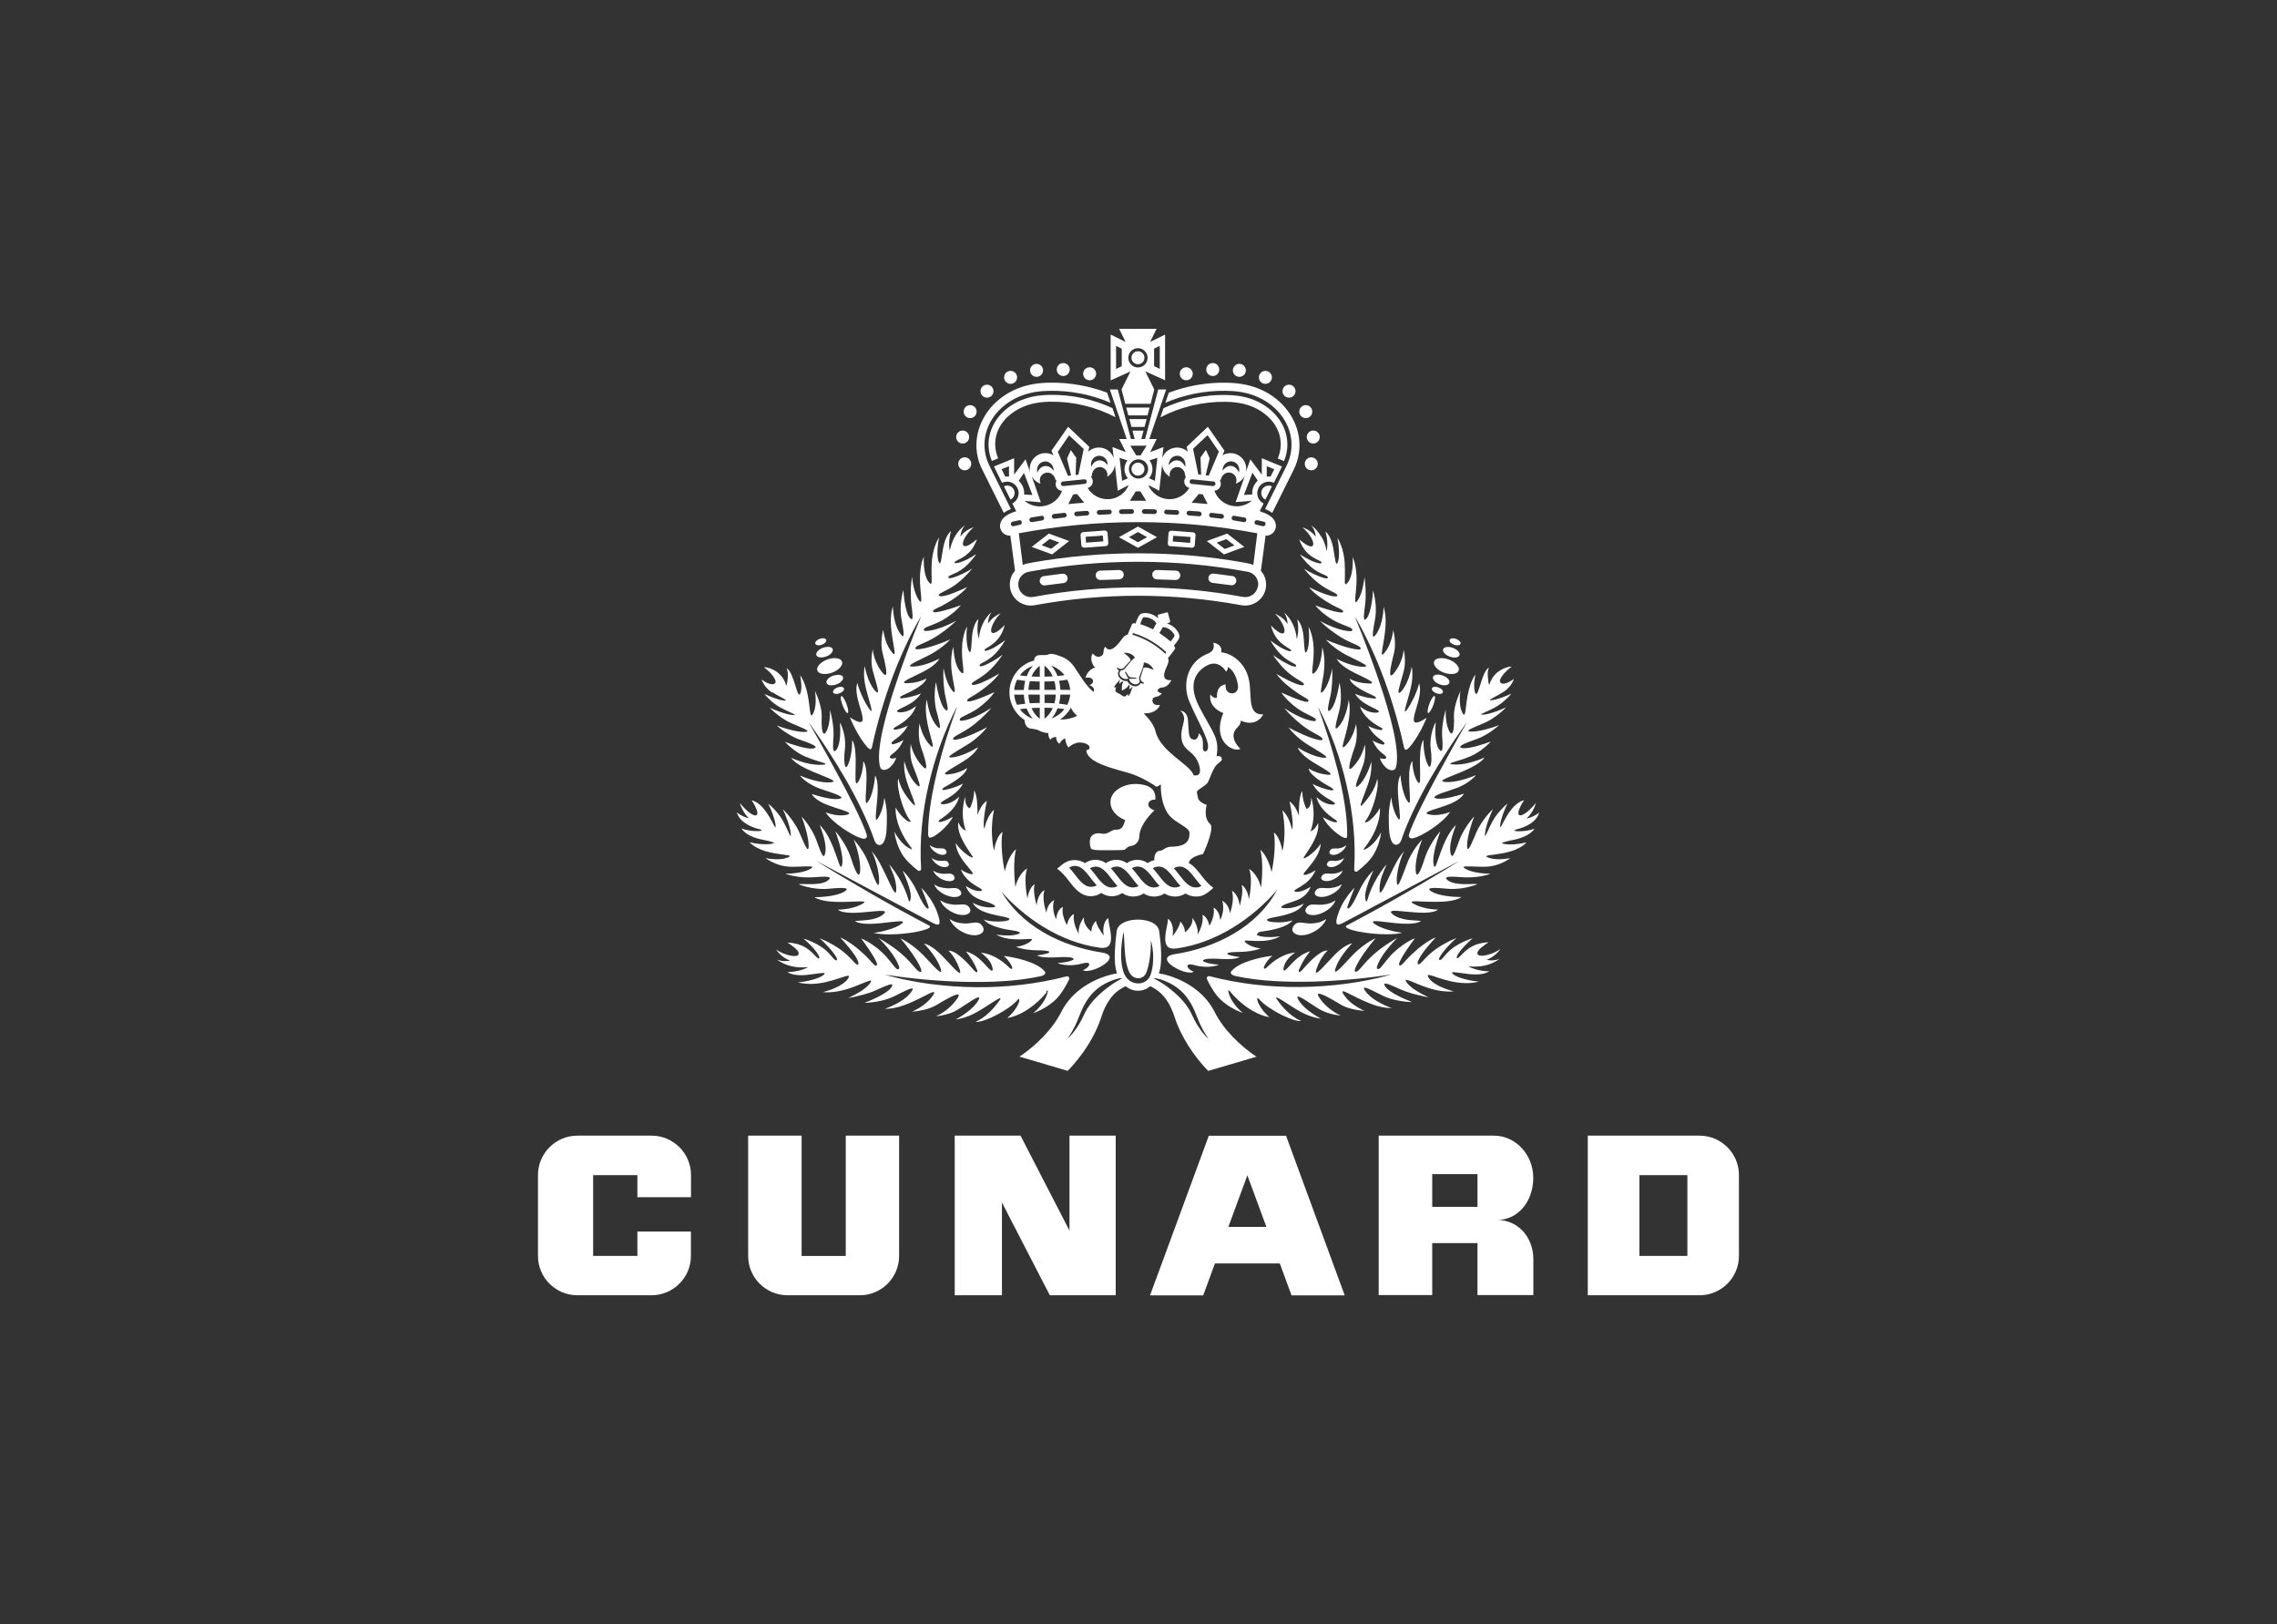 <?xml version="1.0" encoding="UTF-8"?>
<svg id="Layer_2" data-name="Layer 2" xmlns="http://www.w3.org/2000/svg" viewBox="0 0 252.64 180.2">
  <rect x="0" y="0" width="252.64" height="180.2" fill="#333333" stroke="none"/>
  <defs>
    <style>
      .cls-1 {
        fill: none;
      }

      .cls-2 {
        fill: #fff;
      }
    </style>
  </defs>
  <g id="Layer_2-2" data-name="Layer 2">
    <g>
      <rect class="cls-1" width="252.64" height="180.2"/>
      <g>
        <path class="cls-2" d="m70.72,136.64v2.7h-4.91v-8.96h4.91v2.45h5.95v-2.47c0-2.4-1.97-4.36-4.37-4.36h-8.24c-2.4,0-4.37,1.96-4.37,4.36v8.99c0,2.4,1.96,4.36,4.37,4.36h8.23c2.4,0,4.37-1.96,4.37-4.36v-2.71h-5.95Z"/>
        <path class="cls-2" d="m93.84,126v13.35h-4.9v-13.35h-5.93v13.35c0,2.4,1.96,4.36,4.37,4.36h8.02c2.4,0,4.36-1.96,4.36-4.36v-13.35h-5.92Z"/>
        <path class="cls-2" d="m118.66,126v10.53l-5.43-10.53h-7.3v17.71h5.24v-10.29l5.31,10.29h7.31v-17.71h-5.13Z"/>
        <path class="cls-2" d="m143.3,143.72h5.9l-6.51-17.71h-8.57l-6.52,17.71h5.9l1.3-3.54h7.2l1.3,3.54Zm-7.01-7.6l2.11-5.72,2.11,5.72h-4.21Z"/>
        <path class="cls-2" d="m166.08,135.36c2.4,0,4.04-2.11,4.04-4.68s-1.96-4.68-4.36-4.68h.06-12.85v17.69h5.94v-5.77h5.02v5.77h6.2v-3.98c0-2.4-1.65-4.36-4.05-4.36h0Zm-7.17-1.46v-3.63h5.02v3.63h-5.02Z"/>
        <path class="cls-2" d="m188.57,126h-12.4v17.71h12.4c2.4,0,4.37-1.96,4.37-4.36v-8.99c0-2.4-1.97-4.36-4.37-4.36h0Zm-1.35,13.34h-5.32v-8.96h5.32v8.96Z"/>
        <g>
          <path class="cls-2" d="m124.18,48.71c.24.48.48.97.73,1.45-.49-.19-.98-.37-1.48-.56.05.41.09.82.14,1.23-.41-1.19-1.9-1.57-2.83-.71.04-.18.08-.36.12-.54-.78-.74-1.57-1.49-2.35-2.23-.62.89-1.23,1.77-1.85,2.66.08.17.15.34.23.51-.59-.36-1.34-.33-1.9.07-.56.4-.84,1.09-.71,1.77-.16-.47-.33-.94-.49-1.4-.42.57-.85,1.13-1.27,1.7,0-.61,0-1.21,0-1.82-.75.31-1.5.61-2.24.92.3.6.6,1.21.9,1.81.63-.31,1.4-.06,1.71.58.31.63.06,1.39-.57,1.71.14.29.29.57.43.86-.6.18-1.45.52-1.72,1.22-.28.75.27,1.53,1.07,1.49.17,1.3.35,2.59.52,3.89-.47.53-.67,1.26-.54,1.96.23,1.26,1.45,2.1,2.71,1.87,3.81-.7,7.6-1.05,11.47-1.05s7.66.35,11.47,1.05c1.26.23,2.48-.61,2.71-1.87.13-.7-.07-1.42-.54-1.96.17-1.3.35-2.59.52-3.89.8.04,1.35-.74,1.07-1.49-.26-.7-1.12-1.03-1.72-1.22.14-.29.29-.57.43-.86-.63-.31-.89-1.08-.57-1.71.31-.63,1.08-.89,1.71-.58l.9-1.81c-.75-.31-1.5-.61-2.24-.92,0,.61,0,1.21,0,1.82-.42-.57-.85-1.13-1.27-1.7-.16.47-.33.94-.49,1.4.14-.68-.14-1.37-.71-1.77-.56-.4-1.31-.42-1.9-.07.08-.17.15-.34.23-.51-.62-.89-1.23-1.77-1.85-2.66-.78.74-1.57,1.49-2.35,2.23.04.18.08.36.12.54-.92-.85-2.42-.47-2.83.71.05-.41.09-.82.14-1.23-.49.19-.98.37-1.48.56.24-.48.48-.97.73-1.45h-.82c.62-1.83,1.25-3.67,1.87-5.5h-.88c-.49,1.83-.97,3.67-1.46,5.5h-.42c.08-.31.17-.62.25-.93h-1.23c.08.31.16.62.25.93h-.42c-.49-1.83-.97-3.67-1.46-5.5h-.88c.62,1.83,1.25,3.67,1.87,5.5h-.82Zm-12.22,4.17c-.14-.02-.28-.02-.42,0-.14-.27-.27-.55-.41-.82.27-.11.55-.22.82-.33v1.15h0Zm28.6-1.15c.27.11.55.22.82.33-.14.27-.27.55-.41.82-.14-.02-.28-.02-.42,0v-1.15Zm-18.69-1.16c.62-.05,1.04.43,1.03,1.05-.26-.37-.62-.58-.98-.54-.37.04-.67.31-.85.73-.15-.81.41-1.21.8-1.24m-1.29,2.84c.01.14-.09.27-.23.28-.79.08-1.57.16-2.36.24-.14.01-.27-.09-.28-.23s.09-.27.23-.28c.79-.08,1.57-.16,2.36-.24.14-.01.27.09.28.23m5.68,4.52c4.47,0,8.84.41,13.24,1.24-.15,1.17-.3,2.34-.44,3.51-.31-.13-.64-.19-.96-.25-3.93-.7-7.84-1.04-11.83-1.04s-7.9.34-11.83,1.04c-.33.06-.65.12-.96.25-.15-1.17-.3-2.34-.44-3.51,4.39-.83,8.77-1.24,13.24-1.24m-4.58-1.07c0-.14.1-.27.24-.27.38-.02.76-.04,1.14-.05.14,0,.26.11.27.25,0,.14-.1.26-.25.27-.38.02-.76.04-1.14.06-.14,0-.26-.11-.27-.25m4.58-1.31c-.3,0-.6,0-.9,0,.21-.35.43-.69.64-1.04h.52c.21.35.43.69.64,1.04-.3,0-.6,0-.9,0m1.84.95c.14,0,.26.12.25.26,0,.14-.12.26-.26.26-.38,0-.76-.01-1.14-.02-.14,0-.26-.12-.26-.26,0-.14.12-.26.26-.26.38,0,.76.01,1.14.02m-2.54-.02c.14,0,.26.11.26.26,0,.14-.11.26-.26.26-.38,0-.76.01-1.14.02-.14,0-.26-.11-.26-.26,0-.14.11-.26.25-.26.38,0,.76-.01,1.14-.02m3.62.31c0-.14.13-.26.27-.25.38.02.76.04,1.14.05.14,0,.25.13.25.27,0,.14-.13.26-.27.25-.38-.02-.76-.04-1.14-.06-.14,0-.26-.12-.25-.27m3.91-.03c.14.01.25.14.24.28,0,.14-.13.25-.28.24-.38-.03-.76-.06-1.14-.09-.14-.01-.25-.13-.24-.28,0-.14.13-.25.28-.24.38.03.76.05,1.14.08m-.86-.98c.26-.32.53-.64.79-.96.15.01.3.03.44.04.18.36.36.71.54,1.07-.59-.05-1.18-.1-1.77-.15m1.94,1.36c.02-.14.14-.25.28-.23l1.13.13c.14.02.24.15.23.29-.02.14-.14.25-.28.23-.38-.04-.75-.09-1.13-.13-.14-.02-.25-.14-.23-.29m2.49.31c.02-.14.16-.24.3-.21.37.06.75.13,1.13.19.14.02.23.16.21.3-.02.14-.16.24-.3.21-.37-.06-.75-.13-1.12-.19-.14-.02-.24-.16-.21-.3m-22.45.28c-.02-.14.07-.28.21-.3.38-.06.75-.13,1.13-.19.14-.02.27.07.3.21.02.14-.07.27-.21.3-.37.06-.75.13-1.12.19-.14.02-.27-.07-.3-.21m2.48-.4c-.02-.14.09-.27.23-.29.38-.04.76-.09,1.13-.13.14-.02.27.09.29.23.02.14-.09.27-.23.29-.38.04-.75.09-1.13.13-.14.02-.27-.09-.28-.23m3.9-.13c-.38.03-.76.06-1.14.09-.14.01-.27-.1-.28-.24,0-.14.1-.27.24-.28.38-.03.76-.06,1.14-.08.14-.01.27.1.28.24,0,.14-.1.27-.24.28m-2.08-1.27c.18-.36.36-.71.54-1.07.15-.01.3-.03.44-.04.26.32.53.64.79.96-.59.04-1.18.09-1.77.15m.08-7.63l1.63,1.51-.59,2.86-.31.03.07-1.92-.6-.84-.42.94.45,1.87-.34.05-1.13-2.67,1.25-1.83Zm-2.72,2.9c.39-.05,1.01.23,1.03,1.05-.26-.37-.61-.58-.98-.54-.36.03-.67.31-.85.73-.13-.61.19-1.17.8-1.24m-.43,2.47c-.18-.36-.09-.79.22-1.04s.75-.26,1.06-.01c.15.12.28.3.33.49.01.05.03.09.06.13.03.04.06.08.09.11-.27.48.06,1.09.62,1.11-.62,1.71-2.76,2.28-4.15,1.12.6.05,1.19.1,1.79.15-.35-.98-.69-1.97-1.03-2.95.2.43.58.75,1.03.9m-2.45-.34c.19-.29.39-.58.58-.87.31.82.63,1.64.94,2.45-.31-.02-.61-.03-.92-.05.03-.34-.04-.68-.19-.98-.11-.21-.24-.39-.42-.55m-.55,5.05c-.14.03-.28-.06-.31-.2-.03-.14.05-.28.19-.31.24-.05.47-.11.71-.16.14-.03.28.05.31.19.03.14-.06.28-.19.31-.24.05-.47.11-.71.16m27.09,6.71c-.14.77-.88,1.28-1.65,1.14-3.86-.71-7.71-1.06-11.63-1.06s-7.77.35-11.63,1.06c-.77.14-1.51-.37-1.65-1.14-.14-.77.37-1.51,1.14-1.65,4.03-.74,8.05-1.11,12.15-1.11s8.12.37,12.15,1.11c.77.14,1.28.88,1.14,1.65m.64-7.22c.14.03.23.17.19.31-.03.14-.17.23-.31.2-.24-.05-.47-.11-.71-.16-.14-.03-.23-.17-.19-.31.03-.14.17-.22.31-.19.24.05.47.11.71.16m-1.25-5.42c.19.29.39.58.58.87-.18.16-.31.34-.42.55-.15.3-.22.64-.19.98-.31.02-.61.03-.92.05.31-.82.63-1.64.94-2.46m-2.29-1.26c.61.07.94.63.8,1.24-.18-.41-.49-.69-.85-.73-.37-.04-.72.17-.98.54.02-.82.64-1.1,1.03-1.05m-1.33,2.15s.06-.07.09-.11c.03-.04.05-.08.06-.13.05-.19.18-.37.33-.49.31-.25.75-.24,1.06.01s.4.69.22,1.04c.45-.15.82-.47,1.03-.9-.35.98-.69,1.97-1.03,2.95.6-.05,1.19-.1,1.79-.15-1.4,1.17-3.53.6-4.15-1.12.56-.02.89-.62.62-1.11m-1.38-5.05l1.26,1.83-1.13,2.67-.34-.05.45-1.87-.42-.94-.6.84.07,1.92-.31-.03-.59-2.86,1.62-1.51Zm-1.71,4.9c.79.08,1.57.16,2.36.24.14.01.24.14.23.28s-.14.24-.28.23c-.79-.08-1.57-.16-2.36-.24-.14-.01-.24-.14-.23-.28.01-.14.14-.24.28-.23m-1.57-2.61c.39.03.95.43.8,1.24-.18-.42-.48-.69-.85-.73-.36-.04-.72.17-.98.54,0-.62.42-1.1,1.04-1.05m-3.18.51c.29-.09.59-.19.88-.28-.09.85-.18,1.7-.27,2.55-.22-.1-.43-.19-.65-.29.25-.28.38-.64.38-1.02,0-.35-.12-.69-.34-.97m1.09,3.38c.11-.96.21-1.91.32-2.87.06.55.38,1.05.86,1.32-.11-.38.07-.79.42-.98s.79-.1,1.04.2c.12.15.21.35.22.54,0,.05.01.09.03.14.02.05.04.09.07.13-.37.42-.16,1.08.38,1.21-.5.83-1.42,1.31-2.38,1.24s-1.81-.68-2.18-1.57c.4.21.8.42,1.21.63m-2.29-4.99h.9c-.23.36-.45.73-.68,1.09-.08-.01-.15-.02-.23-.02s-.15,0-.23.02c-.22-.36-.45-.73-.67-1.09h.9Zm0,1.51c.59,0,1.07.48,1.07,1.07s-.48,1.07-1.07,1.07-1.07-.48-1.07-1.07c0-.59.48-1.07,1.07-1.07m-3.26,4.42c-.96.07-1.89-.41-2.38-1.24.54-.13.75-.79.38-1.21.03-.04.05-.08.07-.13.02-.05.03-.09.03-.14.01-.19.1-.4.22-.54.26-.3.69-.39,1.04-.2.35.19.53.59.42.98.48-.28.81-.77.86-1.32l.32,2.87c.4-.21.81-.42,1.21-.63-.37.89-1.21,1.5-2.18,1.57m2.1-2.33c-.22.1-.43.19-.65.29-.09-.85-.18-1.7-.28-2.55.29.09.59.19.88.28-.22.27-.34.62-.34.97,0,.37.14.73.38,1.02"/>
          <path class="cls-2" d="m124.58,99.13c.7.46,1.61.45,2.31,0,.71.46,1.62.46,2.32,0,.71.46,1.62.46,2.32,0,.42.27.92.38,1.41.33.55-.06.9-.29,1.31-.63.13-.1.25-.21.38-.32-.58-.44-.88-.79-1.32-1.36-.39-.5-.83-1.08-1.41-1.4.06-.34.37-.56.64-.69.15-.07.3-.13.45-.18.08-.02.16-.04.24-.06.06-.01.11-.03.17-.04.02,0,.04,0,.07-.01.26-.54.48-1.08.66-1.65.09-.28.18-.56.23-.86.04-.2.11-.67-.1-.85-.3-.26-.43-.62-.47-1-.02-.19-.02-.37,0-.56,0-.09.02-.19.04-.28.01-.07.03-.13.04-.2,0-.02.02-.05.02-.07-.01,0-.02,0-.03-.01-.03-.01-.06-.02-.09-.03-.04-.02-.08-.03-.12-.05-.08-.04-.16-.07-.23-.12-.15-.09-.29-.18-.4-.33-.07-.11-.12-.32-.15-.45-.02-.08-.03-.16-.04-.23,0-.04-.01-.08-.02-.12s0-.08-.01-.12c.14-.34,1.04-.62,1.28-1.16.19-.44.57-1.56,1-1.91.12-.1.24-.19.35-.29.14-.13.18-.22.1-.4-.05-.11-.12-.15-.24-.18-.05-.01-.1-.02-.15-.01-.03,0-.05,0-.08,0s-.05.01-.08.01c.36-2.03-.43-2.6-1.93-5.49-1.49-2.89,0-4.17,1.03-4.65.37-.17.75-.18,1.12-.02.18.08.33.19.48.32.12.11.28.3.34.46.15-.12.22-.29.22-.51.51.27.92.94,1.1,1.91.04.22.05.47-.07.68-.12.21-.33.33-.57.33-.24,0-.46-.11-.59-.31-.13-.2-.14-.45-.12-.68-.34.04-.62.19-.79.5-.15.27-.2.65-.17.95-.29.15-.59-.14-.74-.34-.07.47.03.91.33,1.29.27.35.7.63,1.11.77-.34.81-.54,1.8-.22,2.67.16.43.45.81.83,1.07.31.21.9.46,1.29.23-.01-.02-.03-.02-.04-.04-.04-.03-.07-.07-.11-.11-.05-.05-.09-.1-.14-.16-.09-.11-.17-.22-.24-.34-.14-.25-.23-.49-.24-.79,0-.36.13-.6.37-.86.25-.27.41-.41.45-.82.43.19.92.3,1.4.18.46-.11.87-.46,1.08-.88-1.57.08-1.34-1.52-1.49-3.19-.16-1.84-1.13-2.8-1.97-3.3-.33-.2-.82-.36-1.2-.4.05-.26.01-.52-.18-.73-.09-.1-.2-.17-.32-.22-.06-.03-.12-.05-.18-.07-.05-.01-.09-.02-.14-.03-.02,0-.04,0-.05,0,.21.97-.45,1.12-.89,1.32-2.01.94-2.59,3.31-1.76,5.24.87,2.04,2.14,4.13,2.06,5.01-.01.15-.06.41-.25.47-.1.03-.19-.02-.25-.1-.06-.08-.08-.16-.08-.27.01-.44.1-1.16-.44-1.64-.02.18-.08.41-.2.56-.15.18-.34.19-.54.1-.46-.19-.36-.88-.47-2.1-.02-.26-.07-.49-.23-.71-.08-.11-.16-.19-.28-.25-.06-.03-.11-.06-.17-.07-.04-.01-.09-.02-.13-.03-.01,0-.03,0-.04,0,0,0,0,0-.01,0,.26.17.4.52.43.81.04.5-.37,1.28-.3,2.14.14,1.64,1.37,1.36,1.92,2.95.22.64.31,1.44-.57,1.26-.33-1.18-3.69-2.59-4.23-4.9-.14-.6-.62-1.28-1.29-1.95.19-.03.29-.03.4-.03.55-.03,1.21-.36,1.4-.93-.16.03-.39.04-.55-.03-.2-.08-.28-.23-.29-.43-.01-.34.18-.38.45-.44.25-.06.44-.15.58-.38-.12-.03-.24-.06-.35-.13-.13-.09-.13-.21-.03-.33.12-.14.25-.16.41-.18.16-.02.3-.05.44-.13.27-.15.47-.44.61-.68-.37.02-.79-.04-.82-.5-.02-.32.19-.77.31-1.04.08-.2.29-.57.12-.91,0,0,.61-.75.78-1.02.05-.08,0-.21-.12-.37.17-.19.32-.38.44-.57.2-.32.24-.49.07-.84-.21-.44-.73-.9-1.28-1.04l.3-.12s.07-.07.06-.11c-.08-.31-.17-.62-.25-.94-.01-.05-.07-.08-.12-.07-.31.08-.62.17-.94.25-.05.01-.08.06-.07.1.01.1.03.21.04.31-.4-.4-1.06-.62-1.54-.58-.39.03-.52.15-.69.48-.1.19-.19.43-.27.67-.2-.03-.34-.02-.38.06-.19.39-.34.79-.5,1.19-.35.04-.59.42-.72.59-.21.29-.49.64-.78.85-.15.11-.34.21-.53.2-.1,0-.19-.04-.27-.1-.06-.04-.1-.09-.14-.15-.01-.02-.02-.04-.03-.05,0,0-.02-.04-.01-.02-.15.16-.17.33-.19.52-.02.19-.03.38-.22.5-.17.1-.35.14-.54.08-.09-.03-.17-.08-.25-.14-.04-.03-.07-.06-.11-.1-.02-.02-.05-.05-.07-.08,0-.01-.01-.02-.02-.03-.16.25-.19.54-.13.83.05.22.21.61.42.74-.26.05-.52.23-.7.42-.2.21-.32.45-.4.72.24-.05.61-.06.79.18.09.13.08.27-.01.4-.09.13-.21.19-.35.24.17.05.31.12.43.27.1.12.15.33.06.48-.79-.56-1.61-1.98-2.14-2.76-.59-.86-1.27-1.13-2.01-1.36-.74-.23-.78-.02-1.13.02-.35.04-.9-.06-1.12.14-.1.09-.21.25-.2.47-1.41.36-2.46,1.52-2.7,2.95-.23,1.43.41,2.87,1.63,3.65.01.32.12.92.78.97,1,.09.82.4,1.86.49-.01.13,0,.26.04.39.02.06.05.12.08.18.02.03.03.06.05.08.01.02.03.04.04.06,0,0,0,0,.01.01,0,0,0,0,0,0,.14-.19.4-.29.63-.31.01.15.04.3.1.44.03.07.07.13.12.19.02.03.05.06.08.08.02.02.04.03.07.05,0,0,.01,0,.02.01,0,0,0,0,0,0,0,0,0-.02.01-.03.01-.02.03-.05.04-.07.02-.03.04-.06.06-.09.04-.06.09-.12.14-.17.11-.11.22-.19.38-.23.01.18.05.36.11.53.03.09.06.17.11.25.02.04.04.08.07.12.02.03.03.06.05.08,0,0,.02.02.02.03.02,0,.03-.03.04-.04.04-.04.08-.07.12-.1.06-.04.11-.09.17-.12.12-.08.24-.14.38-.19.28-.11.54-.14.83-.09,1.03.18.94.82.45.82,0,1.39,3.02,2.05,4.69,2.54,1.03.3,2.23.93,3.1,1.54.16-.09.32-.18.48-.26-.04.48.03,1.14.13,1.6.11.54.28,1.03.56,1.5.3.5.79.86,1.25,1.15.24.16.49.3.72.47.18.13.51.37.51.65,0,.51-.11.97-.61,1.25-.41.23-.98.28-1.43.28-.59,0-.97.45-1.19.45-.26,0-.45.12-.56.36-.1.23-.12.45-.11.69-.02,0-.03,0-.05.01-.02,0-.03,0-.05.01-.02,0-.03,0-.05.01-.02,0-.03.01-.05.02-.02,0-.03.01-.05.02s-.03.01-.05.02c-.02,0-.03.01-.05.02-.02,0-.03.01-.05.02-.02,0-.03.01-.05.02-.02,0-.03.01-.04.02-.01,0-.03.02-.04.02s-.03.02-.04.02c-.01,0-.03.02-.04.02-.01,0-.03.02-.04.03-.01,0-.03.02-.04.03-.01,0-.03.02-.04.03-.7-.49-1.63-.49-2.32,0-.7-.49-1.63-.49-2.32,0-.7-.49-1.63-.49-2.33,0-.47-.3-1.06-.41-1.6-.29-.48.1-.82.35-1.17.65-.11.09-.21.18-.32.27.53.34.95.88,1.32,1.36.57.74,1.28,1.68,2.42,1.68.44,0,.8-.12,1.16-.36.71.49,1.64.49,2.34,0m-9.92-25.2c-.3.32-.53.72-.69,1.15-.27-.02-.53-.06-.76-.09.37-.49.87-.85,1.45-1.06m-1.76,1.54c.27.05.57.09.9.13-.08.33-.13.67-.15,1.01h-1.07c.03-.41.14-.77.32-1.14m0,2.8c-.18-.36-.29-.73-.32-1.14h1.07c.02.34.07.68.15,1.01-.33.03-.63.07-.9.12m.31.49c.23-.04.48-.07.75-.09.17.43.4.82.69,1.14-.57-.2-1.07-.57-1.44-1.05m2.21,1.05c-.4-.28-.71-.7-.92-1.18.3-.02.61-.03.92-.03v1.21Zm0-1.75c-.38,0-.75.02-1.11.04-.09-.31-.14-.64-.15-.97h1.26v.93Zm0-1.45h-1.26c.02-.33.07-.66.15-.97.36.02.73.04,1.1.04v.93h0Zm0-1.46c-.31,0-.62-.01-.92-.03.21-.49.52-.9.92-1.18v1.21Zm3.37,1.46h-1.08c-.02-.34-.07-.68-.15-1.01.33-.03.64-.07.91-.13.18.36.29.73.32,1.14m0,.52c-.03.41-.14.77-.32,1.14-.27-.05-.57-.09-.91-.13.08-.33.13-.67.15-1.01h1.08Zm-.63-2.15c-.23.04-.49.07-.77.09-.17-.43-.4-.83-.7-1.15.58.2,1.09.57,1.47,1.06m-2.22-1.05c.4.28.71.7.92,1.18-.3.02-.61.03-.92.03v-1.21Zm0,1.75c.38,0,.75-.02,1.1-.04.09.31.14.64.15.97h-1.26v-.93h0Zm0,1.45h1.26c-.02.33-.07.66-.15.97-.35-.02-.73-.04-1.1-.04v-.93Zm0,2.67v-1.21c.31,0,.62.01.92.03-.21.48-.52.9-.92,1.18m.76,0c.3-.32.53-.72.69-1.15.27.02.53.06.76.09-.37.49-.88.85-1.46,1.05m1.96.02c-.32.07-.65.09-.98.08.5-.33.91-.77,1.2-1.3.18.35.39.65.7.89-.24.15-.65.27-.92.33m10.43-10.18c.1.04.21.04.32.07.11.03.2.07.3.13.32.19.53.45.62.62.07.14.06.18-.02.3-.08.13-.21.3-.38.49-.36-.33-.86-.69-1.23-.94.13-.22.27-.44.4-.67m-2.3-.92c.07-.13.1-.16.26-.16.19,0,.52.04.84.23.09.05.18.11.26.19.08.08.13.17.22.24-.13.23-.25.45-.38.68-.4-.2-.96-.43-1.43-.58.09-.25.17-.46.25-.6m-1.05,1.59c1.39.41,2.66,1.15,3.71,2.14-.04.05-.08.11-.12.16-1.04-.98-2.29-1.71-3.66-2.12.03-.06.05-.12.08-.19m-.09,6.11c-.1.12-.13.52-.33.78-.06.08-.07.08-.16.12.01-.08.03-.17.04-.25-.12.1-.23.19-.35.29-.04,0-.08,0-.11,0-.05,0-.09-.02-.12-.04-.21-.16-.44-.29-.68-.4-.04-.02-.08-.05-.1-.09-.02-.03-.04-.07-.06-.11.02-.15.05-.3.07-.44-.06.05-.13.11-.19.16-.01-.09-.01-.1.02-.19.13-.31.46-.53.52-.68,0-.02.02-.05.03-.09.01.01.03.03.04.04-.02.15-.05.3-.07.44.11-.09.22-.18.33-.27.06.03.12.05.18.07-.09.02-.13.12-.15.19-.03.08-.04.17-.05.25-.02.17-.02.34,0,.51.16-.07.3-.16.44-.26.07-.05.14-.1.19-.17.05-.05.12-.14.09-.23.05.05.1.09.15.12-.02.14-.05.28-.07.42.12-.1.23-.19.35-.29.02,0,.04,0,.06.01-.02.03-.04.05-.06.07m1.29-.44c-.13,0-.26-.02-.37-.07-.15.31-.46.41-.78.34-.29-.06-.58-.27-.69-.56-.3.05-.63-.1-.83-.32-.22-.24-.29-.56-.1-.84-.1-.08-.19-.17-.25-.29.02-.01.05-.03.07-.04.53.36.79-.04.91-.19.19-.23.39-.44.56-.61-.02-.18-.21-.38-.32-.48-.07-.07-.14-.13-.22-.19-.04-.03-.08-.06-.12-.09-.03-.02-.06-.04-.09-.06-.01,0-.02-.01-.03-.02.53-.07,1.05.18,1.26.53-.3.19-.7.69-1.01,1.1-.18.24-.33.31-.55.32-.24.24-.18.54.06.75.2.18.54.29.79.13-.11-.07-.15-.18-.2-.3-.05-.11-.09-.22-.17-.32-.01-.02-.03-.03-.03-.05,0-.02-.02-.04,0-.06.03-.03.09.02.11.04.15.14.26.46.41.54.15.09.48.02.68.09.03,0,.1.03.09.07,0,.03-.02.03-.05.03-.02,0-.04,0-.06,0-.12-.03-.24,0-.36,0-.12.02-.24.03-.36-.03,0,.3.25.54.51.62.3.1.59,0,.68-.32-.1-.2-.11-.36,0-.64.2-.47.43-1.07.45-1.42.41,0,.89.33,1.09.82-.21-.1-.85-.37-1.13-.24-.06.23-.15.51-.25.79-.06.18-.28.6.3.88,0,.03,0,.06,0,.08m3.96,20.3c.41,0,.74.22,1.01.48.28.27.51.57.74.87.21.28.43.55.67.81-.2.11-.4.16-.63.16-.43,0-.77-.21-1.06-.49-.29-.27-.53-.59-.77-.9-.2-.25-.39-.51-.61-.74.2-.12.4-.19.64-.19m-2.32,0c.41,0,.74.22,1.01.48.28.27.51.57.74.87.21.28.43.55.67.81-.2.11-.4.16-.63.16-.43,0-.77-.21-1.06-.49-.29-.27-.53-.59-.77-.9-.2-.25-.39-.51-.61-.74.21-.12.4-.19.65-.19m-2.32,0c.41,0,.74.22,1.01.48.28.27.51.57.74.87.21.28.43.55.67.81-.2.11-.4.16-.63.16-.43,0-.77-.21-1.06-.49-.29-.27-.53-.59-.77-.9-.2-.25-.39-.51-.61-.74.2-.12.4-.19.64-.19m-2.32,0c.41,0,.74.22,1.01.48.28.27.51.57.74.87.21.28.43.55.67.81-.2.11-.4.16-.63.16-.43,0-.77-.21-1.06-.49-.29-.27-.53-.59-.77-.9-.2-.25-.39-.51-.61-.74.2-.12.4-.19.64-.19m-2.83,2.25c-.43,0-.77-.21-1.06-.49-.29-.27-.53-.59-.77-.9-.2-.25-.39-.51-.61-.74.2-.12.4-.19.64-.19.41,0,.74.22,1.01.48.28.27.51.57.74.87.21.28.43.55.67.81-.2.11-.4.16-.63.16m.49-1.31c-.2-.25-.39-.51-.61-.74.2-.12.4-.19.64-.19.41,0,.74.22,1.01.48.28.27.51.57.74.87.21.28.43.55.67.81-.2.11-.4.16-.63.16-.43,0-.77-.21-1.06-.49-.29-.27-.53-.59-.77-.91"/>
          <path class="cls-2" d="m118.61,83.02s0,0,0,0"/>
          <path class="cls-2" d="m112.49,54.33c-.2-.41-.69-.57-1.1-.37.24.49.49.98.73,1.47.41-.2.57-.7.37-1.1"/>
          <path class="cls-2" d="m140.03,54.33c-.2.41-.04.9.37,1.1.24-.49.49-.98.73-1.47-.41-.2-.9-.03-1.1.37"/>
          <path class="cls-2" d="m117.87,63.65c-.69.09-1.38.18-2.06.27-.28.04-.48.29-.45.58.04.28.29.48.58.45.69-.09,1.37-.17,2.06-.26.29-.03.49-.29.45-.58-.03-.28-.29-.49-.58-.45"/>
          <path class="cls-2" d="m124.14,63.24c-.69.02-1.38.05-2.07.07-.29.01-.51.25-.5.54.01.29.25.51.54.5.69-.02,1.38-.05,2.07-.07.29-.01.51-.25.5-.54,0-.29-.25-.51-.53-.5"/>
          <path class="cls-2" d="m136.72,63.91c-.69-.09-1.38-.18-2.06-.27-.29-.03-.54.17-.58.45-.03.28.17.54.45.58l2.06.26c.28.04.54-.16.58-.45.04-.28-.16-.54-.45-.58"/>
          <path class="cls-2" d="m130.45,63.31c-.69-.02-1.38-.05-2.07-.07-.29,0-.53.21-.53.5-.01.29.21.53.5.54.69.02,1.38.05,2.07.07.29.01.53-.21.54-.5s-.21-.53-.5-.54"/>
          <path class="cls-2" d="m120.29,60.77c.8-.06,1.6-.12,2.4-.18.16,0,.28-.15.28-.32-.03-.38-.06-.75-.08-1.13-.02-.16-.16-.29-.32-.28-.8.06-1.6.12-2.4.18-.16.01-.28.16-.28.32.03.37.06.75.09,1.12,0,.16.15.29.32.27m2.06-1.34l.06.65-1.92.15-.05-.65,1.91-.14Z"/>
          <path class="cls-2" d="m129.84,60.59c.8.06,1.6.12,2.4.18.16.01.31-.11.32-.27.03-.37.06-.75.09-1.12,0-.16-.11-.31-.28-.32-.8-.06-1.6-.12-2.4-.18-.16-.01-.31.11-.32.28-.03.38-.06.75-.08,1.13,0,.17.11.31.28.32m.33-1.17l1.91.14-.05.65-1.92-.15.06-.65Z"/>
          <path class="cls-2" d="m111.84,46.21c.63-.58,1.39-1,2.2-1.27.83-.27,1.65-.36,2.52-.37,2.51-.03,4.98.56,7.21,1.72-.11-.34-.23-.67-.34-1.01-2.16-.99-4.5-1.5-6.88-1.47-.99.01-1.93.12-2.87.45-.92.32-1.77.83-2.46,1.52-1.44,1.44-1.96,3.44-1.17,5.36.23-.1.47-.19.7-.29-.71-1.71-.23-3.42,1.09-4.65"/>
          <path class="cls-2" d="m108.98,52.09c.79,1.6,1.59,3.21,2.39,4.81.22-.16.48-.3.79-.43-.79-1.59-1.58-3.18-2.37-4.78-1.02-2.06-.6-4.34.91-6.01.73-.8,1.65-1.41,2.66-1.79,1.04-.39,2.08-.52,3.18-.53,2.3-.03,4.57.43,6.68,1.33-.13-.37-.25-.75-.38-1.12-2.02-.76-4.16-1.14-6.31-1.11-1.25.01-2.43.17-3.61.64-1.14.46-2.17,1.17-2.98,2.11-1.65,1.93-2.12,4.56-.97,6.88"/>
          <path class="cls-2" d="m142.47,51.15c.79-1.92.27-3.92-1.17-5.36-.69-.69-1.54-1.2-2.46-1.52-.94-.33-1.88-.44-2.87-.45-2.38-.03-4.72.47-6.88,1.47-.11.34-.23.67-.34,1.01,2.23-1.16,4.7-1.75,7.21-1.72.86.01,1.69.1,2.52.37.81.26,1.57.69,2.2,1.27,1.32,1.23,1.81,2.95,1.09,4.65.23.1.47.19.7.29"/>
          <path class="cls-2" d="m135.99,43.36c1.1.01,2.14.14,3.18.53,1.01.38,1.93.99,2.66,1.79,1.51,1.67,1.93,3.95.91,6.01-.79,1.59-1.58,3.18-2.37,4.78.3.13.57.28.79.43.79-1.6,1.59-3.21,2.39-4.81,1.15-2.32.68-4.96-.97-6.88-.8-.94-1.83-1.66-2.98-2.11-1.18-.47-2.35-.62-3.61-.64-2.16-.03-4.3.35-6.31,1.11-.13.37-.25.75-.38,1.12,2.11-.91,4.39-1.36,6.68-1.33"/>
          <path class="cls-2" d="m117.97,41.72c.4,0,.72-.32.72-.72s-.32-.72-.72-.72-.72.32-.72.72.32.72.72.72"/>
          <path class="cls-2" d="m109.51,44.12c.4,0,.72-.32.72-.72s-.32-.72-.72-.72-.72.32-.72.72.32.72.72.72"/>
          <path class="cls-2" d="m107.64,46.39c.4,0,.72-.32.72-.72s-.32-.72-.72-.72-.72.32-.72.72.32.72.72.72"/>
          <path class="cls-2" d="m112.13,42.59c.4,0,.72-.32.72-.72s-.32-.72-.72-.72-.72.32-.72.72.32.72.72.72"/>
          <path class="cls-2" d="m115.01,41.81c.4,0,.72-.32.72-.72s-.32-.72-.72-.72-.72.32-.72.72c0,.4.32.72.72.72"/>
          <path class="cls-2" d="m120.9,42.19c.4,0,.72-.32.72-.72s-.32-.72-.72-.72-.72.32-.72.72.32.72.72.72"/>
          <path class="cls-2" d="m107.04,50.74c-.4,0-.72.32-.72.72s.32.72.72.72.72-.32.72-.72c0-.4-.32-.72-.72-.72"/>
          <path class="cls-2" d="m106.81,49.21c.4,0,.72-.32.72-.72s-.32-.72-.72-.72-.72.32-.72.72c0,.4.32.72.72.72"/>
          <path class="cls-2" d="m134.56,41.72c.4,0,.72-.32.72-.72s-.32-.72-.72-.72-.72.32-.72.72.32.72.72.72"/>
          <path class="cls-2" d="m137.51,41.81c.4,0,.72-.32.72-.72s-.32-.72-.72-.72-.72.32-.72.72.32.72.72.72"/>
          <path class="cls-2" d="m146.21,51.46c0-.4-.32-.72-.72-.72s-.72.32-.72.72.32.72.72.72.72-.32.72-.72"/>
          <path class="cls-2" d="m131.62,42.19c.4,0,.72-.32.72-.72s-.32-.72-.72-.72-.72.32-.72.72.32.72.72.72"/>
          <path class="cls-2" d="m144.99,48.49c0,.4.32.72.72.72s.72-.32.72-.72-.32-.72-.72-.72-.72.32-.72.72"/>
          <path class="cls-2" d="m140.4,42.59c.4,0,.72-.32.72-.72s-.32-.72-.72-.72-.72.32-.72.72.32.72.72.72"/>
          <path class="cls-2" d="m143.02,44.12c.4,0,.72-.32.72-.72s-.32-.72-.72-.72-.72.32-.72.72c0,.4.32.72.72.72"/>
          <path class="cls-2" d="m144.88,46.39c.4,0,.72-.32.72-.72s-.32-.72-.72-.72-.72.32-.72.72.32.72.72.72"/>
          <path class="cls-2" d="m127.56,45.22h-2.6l.23.87h2.13l.23-.87Z"/>
          <path class="cls-2" d="m124.44,43.21l.41,1.59h2.81l.41-1.59-1-2.01,2.2.99v-5.07l-1.66.82.72-1.46h-4.16l.72,1.46-1.66-.82v5.08l2.2-.99-1,2.01Zm3.61-4.53l.63-.31v2.56l-.63-.31v-1.95Zm-3.59,1.95l-.63.31v-2.56l.63.31v1.95Zm.73-.93c0-.59.48-1.07,1.07-1.07.59,0,1.07.48,1.07,1.07s-.48,1.07-1.07,1.07c-.59,0-1.07-.48-1.07-1.07"/>
          <path class="cls-2" d="m125.31,46.5l.23.87h1.45l.23-.87h-1.91Z"/>
          <path class="cls-2" d="m126.26,40.41c.4,0,.72-.32.72-.72s-.32-.72-.72-.72-.72.32-.72.72.32.72.72.72"/>
          <path class="cls-2" d="m136.77,115.03c-.81-.84-1.49-1.74-2.02-2.79-.6-1.17-1.5-2.11-2.59-2.83-.55-.36-1.12-.65-1.72-.89-.51-.2-1.31-.46-1.86-.52.25-.69.27-1.58.25-2.29-.02-.77-.1-1.54-.2-2.31-.03-.21-.07-.39-.2-.56-.76-1.08-3.59-1.08-4.35,0-.12.18-.17.36-.19.56-.1.77-.17,1.53-.2,2.31-.02.7,0,1.6.25,2.29-.55.06-1.35.32-1.86.52-.61.24-1.17.53-1.72.89-1.09.71-1.99,1.65-2.59,2.83-.53,1.05-1.22,1.94-2.02,2.78-.4.42-.82.81-1.26,1.18-.38.32-.96.77-1.38,1.03,1.78.53,3.57,1.05,5.35,1.58.37-.35.86-.93,1.17-1.33.37-.46.71-.94,1.03-1.44.64-1.01,1.16-2.05,1.53-3.19.23-.72.52-1.39.98-2.02.46-.64,1.01-1.07,1.72-1.41.83.67,1.92.67,2.74,0,.71.34,1.25.78,1.72,1.41.45.62.74,1.29.98,2.02.37,1.14.89,2.18,1.53,3.19.32.5.66.98,1.03,1.45.31.4.81.98,1.17,1.33,1.78-.53,3.57-1.05,5.35-1.58-.42-.26-1-.72-1.38-1.03-.44-.37-.86-.76-1.26-1.18m-13.3-5.87c-1.09.73-2.49,1.94-3.08,3.19-.25.53-.51,1.06-.83,1.55-.32.5-.69.95-1.11,1.37.31-.49.6-.98.86-1.51.25-.52.44-1.07.67-1.6.69-1.59,1.67-2.69,3.32-3.34.37-.15.76-.27,1.15-.31,0,.02.01.04.02.06-.35.18-.68.37-.99.58m4.27-1.28c-.1.39-.24.7-.58.96-.31.23-.7.32-1.08.27-.39-.05-.73-.23-1-.51-.28-.3-.41-.63-.51-1.01-.35-1.34-.17-2.92.09-4.22.13,1.19.05,3,.49,4.19.16.45.43.88.97.97.24.04.49,0,.69-.14.23-.15.32-.34.41-.58.35-.96.49-2.47.47-3.47.3,1.07.35,2.46.05,3.54m5.21,6.03c-.32-.5-.58-1.02-.83-1.55-.59-1.25-1.98-2.46-3.08-3.19-.32-.21-.65-.41-.99-.58,0-.02.01-.04.02-.06.4.04.78.16,1.15.31,1.65.66,2.63,1.75,3.32,3.34.23.53.42,1.08.67,1.6.25.52.55,1.02.86,1.51-.43-.41-.79-.87-1.11-1.37"/>
          <path class="cls-2" d="m103.45,95.34s.05.09.08.13c.06.08.12.16.19.23.15.14.31.25.49.35.21.11.47.18.71.15.29-.03.48-.23.29-.5-.13-.2-.29-.21-.5-.2-.19,0-.38.03-.57,0-.35-.06-.46-.1-.75-.3.01.01,0,.03.01.04.01.03.03.07.04.1"/>
          <path class="cls-2" d="m103.21,93.91s.04.09.07.13c.05.09.11.17.18.24.14.15.3.27.48.37.2.12.46.21.7.19.3-.02.49-.21.32-.49-.12-.2-.28-.22-.49-.22-.19,0-.38,0-.57-.03-.33-.08-.46-.13-.74-.34,0,.01,0,.03.01.04.01.04.02.07.04.11"/>
          <path class="cls-2" d="m104.93,100.72c.26.24.55.41.87.56.37.17.82.28,1.23.23.5-.07.84-.39.5-.85-.24-.32-.54-.33-.89-.31-.33.02-.65.06-.99,0-.61-.1-.79-.13-1.33-.47.09.3.38.64.6.84"/>
          <path class="cls-2" d="m103.75,98.34c.04.07.08.13.13.19.09.12.2.23.32.32.24.2.49.35.78.47.33.14.73.24,1.09.2.44-.05.79-.31.46-.72-.22-.27-.49-.28-.8-.27-.29.02-.58.05-.88,0-.55-.08-.71-.11-1.19-.4.01.01.02.04.02.06.02.05.05.1.08.15"/>
          <path class="cls-2" d="m106.07,102.92c.31.27.64.46,1.01.62.42.18.94.29,1.4.19.57-.12.87-.54.48-1.04-.28-.36-.59-.36-1-.31-.37.05-.72.11-1.1.07-.69-.08-.89-.11-1.49-.48.11.34.45.73.7.95"/>
          <path class="cls-2" d="m103.61,96.75c.03.05.06.11.1.16.07.1.16.19.25.27.19.17.39.3.62.4.26.12.58.21.88.18.36-.04.61-.26.37-.6-.18-.24-.38-.24-.64-.23-.24.01-.47.04-.71,0-.44-.07-.57-.1-.95-.34,0,0,.01.04.02.05.02.04.04.08.06.12"/>
          <path class="cls-2" d="m85.72,76.82c.27.17.55.33.83.48.14.08.28.15.42.23.07.04.14.08.2.13.1.09-.05.08-.14.07-.68-.06-1.63-.47-2.23-.74.48.59,1.21,1.22,1.9,1.57.3.16.6.3.9.44.15.07.31.14.45.21.04.02.11.05.13.09.02.03-.05.03-.07.03-.08,0-.17,0-.25-.01-.69-.07-1.86-.51-2.46-.8.64.66,1.58,1.37,2.43,1.73.37.16.74.31,1.11.48.18.08.37.16.54.27.12.08.17.15,0,.19-.1.02-.2.02-.3.02-.81,0-2.27-.42-3-.72.68.62,1.67,1.26,2.55,1.57.36.13.72.25,1.07.4.18.07.35.15.52.25.27.16.23.27-.07.33-.69.14-2.58-.51-3.15-.73.28.32.73.7,1.07.95.39.28.79.52,1.24.71.41.17.84.31,1.26.45.21.07.43.13.64.2.07.03.15.05.22.09.02,0,.08.04.07.07,0,.03-.06.04-.08.04-.08.02-.16.03-.24.03-.59.05-1.23-.05-1.79-.18-.52-.13-1.22-.36-1.71-.59.44.67,1.76,1.26,2.41,1.54.44.19.89.37,1.34.55.22.09.45.18.66.29.07.04.14.07.21.12.03.02.08.06.08.1.01.09-.26.11-.31.12-1.02.1-2.53-.37-3.42-.76.24.34.77.73,1.12.94.42.25.87.45,1.33.6.44.15.89.29,1.32.45.22.08.43.16.64.28.08.04.28.15.16.25-.04.03-.08.04-.12.05-.07.02-.14.03-.22.04-.75.09-2.23-.33-2.9-.55,0-.01,0,.01,0,.02,0,.02.02.03.03.05.04.06.08.11.13.17.06.07.13.14.2.2.14.12.3.23.46.33.32.2.66.35,1.02.48.46.17.92.32,1.39.47.23.08.47.15.69.25.07.03.15.06.2.13.04.04.03.07-.01.11-.04.03-.08.04-.12.06-.07.02-.15.04-.22.05-.39.07-.76.06-1.14,0-.33-.05-.79-.16-1.11-.3.45.68,1.27,1.34,1.92,1.79.36.25.73.48,1.12.69.28.15.89.45,1.23.46.1,0,.2-.04.26-.12.07-.08.07-.19.04-.29-.37-1.38-2.38-5.16-3.04-6.38-.56-1.04-1.12-2.07-1.7-3.11-.29-.52-.57-1.03-.86-1.54-.21-.37-.42-.75-.64-1.12-.06-.1-.12-.2-.18-.31-.02-.03-.03-.05-.05-.08,0,0-.01-.02-.02-.03h0s0,0,0,0c0,0,0,0,0,0h0s.02.02.02.03c.02.03.04.05.06.08.07.1.15.2.22.3.27.37.53.75.79,1.13.36.52.71,1.04,1.05,1.57.69,1.06,1.35,2.13,1.98,3.22,1.21,2.1,2.43,4.52,3.22,6.82.07.2.2.43.42.5.24.08.46-.05.58-.25.26-.44.32-.97.35-1.46.03-.5.03-1.01.03-1.51,0-.34-.03-.68-.08-1.01-.02-.17-.05-.33-.09-.5-.02-.08-.03-.17-.05-.25-.01-.06-.03-.12-.04-.18,0-.02-.01-.04-.02-.07-.06.71-.31,1.73-.74,2.33-.04.05-.13.19-.18.09-.02-.05-.03-.1-.03-.15,0-.08,0-.17,0-.25.01-.22.03-.43.05-.64.04-.43.09-.86.12-1.29.04-.57.14-1.97-.24-2.54-.06.78-.3,2.26-.82,2.94-.04.05-.12.15-.18.07-.03-.05-.03-.09-.04-.14-.01-.08-.01-.16-.01-.24,0-.2,0-.41.02-.61.02-.41.05-.81.06-1.22.02-.48.07-1.92-.35-2.38,0,.68-.18,1.64-.54,2.24-.03.04-.14.23-.22.19-.04-.03-.05-.06-.06-.1-.02-.07-.03-.14-.03-.21-.02-.22-.01-.43-.01-.65,0-.43.02-.86.02-1.29,0-.56.02-1.99-.39-2.52.01.79-.12,2.15-.55,2.88-.05.09-.13.15-.2.04-.05-.08-.07-.17-.08-.26-.03-.18-.04-.36-.05-.54,0-.36.02-.72.07-1.08.13-.98-.09-2.16-.55-3.03.06.7.11,2.31-.35,2.99-.04.06-.09.12-.15.17-.08.06-.14.06-.19-.03-.06-.11-.07-.33-.07-.45,0-.31.01-.61.04-.92.08-.97-.12-2.23-.39-3.15.03.68-.04,1.74-.38,2.38-.1.18-.26.42-.39.16-.07-.15-.11-.4-.12-.56-.04-.39-.04-.77-.02-1.16.05-.9-.37-2.13-.74-2.91.1.68.16,1.86-.22,2.52-.03.05-.12.22-.2.18-.04-.02-.05-.06-.06-.1-.02-.07-.04-.13-.05-.2-.04-.2-.06-.41-.08-.61-.05-.41-.1-.82-.18-1.23-.15-.78-.39-1.63-.86-2.31,0,.03,0,.05.01.07.01.06.02.13.03.19.01.09.03.18.04.27.02.18.04.36.05.54.01.27.02.8-.17,1.05-.04.05-.08.05-.12,0-.07-.07-.1-.16-.13-.24-.05-.13-.1-.27-.14-.4-.09-.27-.17-.54-.26-.81-.1-.29-.42-1.3-.83-1.43.3.43.1,1.55,0,1.95-.17-.56-.46-1.05-.91-1.43-.22-.19-.47-.33-.74-.44-.13-.06-.27-.1-.41-.14-.1-.03-.2-.05-.31-.06-.03,0-.06,0-.09,0-.01,0-.02,0-.03,0,.3.23.58.48.83.77.12.14.24.29.33.46.07.12.2.39.08.53-.2.23-.58.1-.79.02-.13-.05-.25-.12-.37-.19-.06-.04-.12-.07-.18-.11s-.11-.08-.17-.12c.23.62.64,1.11,1.19,1.46"/>
          <path class="cls-2" d="m106.57,96.52s0,0,0,0c0,0,0-.01,0,0"/>
          <path class="cls-2" d="m110.9,98.68c.07.09.14.17.21.25.27.31.54.6.83.89.39.39.8.76,1.22,1.12.84.72,1.73,1.37,2.68,1.94,1.89,1.15,3.97,1.96,6.18,2.27.94.13,1.29-.3,1.25-1.21-.01-.35-.08-.7-.14-1.04-.03-.17-.19-.85-.15-1.04-.31.16-.46.59-.52.89-.07.36-.05.7,0,1.05-.27-.35-.81-1.14-.86-1.63,0,.02-.02.02-.03.03-.03.03-.05.06-.08.09-.03.04-.07.09-.1.13-.06.09-.11.19-.16.29-.09.21-.14.42-.14.65-.01-.02-.03-.03-.05-.04-.04-.04-.09-.07-.13-.11-.06-.05-.11-.11-.16-.17-.11-.12-.2-.24-.28-.38-.16-.27-.26-.58-.19-.9-.19.23-.37.59-.47.87-.11.32-.16.63-.12.97-.18-.29-.36-.72-.45-1.05-.1-.36-.15-.76-.08-1.13,0,.01-.03.02-.04.02-.04.02-.08.05-.12.07-.05.04-.1.08-.14.12-.09.09-.16.19-.22.3-.13.22-.21.45-.26.7-.3-.51-.6-1.37-.45-2,0,0,0,0-.01,0-.01,0-.02.01-.04.02-.04.02-.09.05-.13.08-.06.04-.1.09-.15.14-.09.1-.17.21-.22.34-.12.26-.17.51-.18.79-.17-.28-.29-.72-.33-1.04-.05-.38-.02-.73.08-1.09,0,0,0,0-.01,0-.01,0-.02.01-.04.02-.05.03-.09.06-.13.09-.06.04-.11.09-.16.14-.1.1-.19.21-.26.34-.15.26-.22.51-.24.81-.14-.35-.25-.86-.3-1.24-.05-.41-.05-.86.07-1.26,0,0-.01,0-.02,0-.01,0-.03.02-.04.02-.05.03-.1.07-.14.11-.06.05-.12.11-.17.18-.1.13-.19.27-.25.42-.14.31-.21.62-.24.95-.17-.55-.42-1.73-.22-2.34,0,0,0,0-.01,0-.01,0-.03.02-.04.02-.05.03-.09.07-.13.11-.06.05-.11.11-.15.17-.09.12-.17.26-.23.4-.13.29-.2.58-.24.89-.18-.82-.38-2.49-.03-3.35.01,0-.01,0-.02.01-.02,0-.03.02-.05.03-.07.04-.13.09-.19.14-.08.07-.15.14-.22.22-.14.16-.26.32-.37.5-.22.36-.36.75-.47,1.15-.13-1.13-.22-3.03.08-4.18.01,0-.01,0-.02.01-.02.01-.03.03-.05.05-.06.06-.12.12-.18.19-.07.09-.14.18-.21.28-.13.19-.24.4-.34.61-.2.43-.34.86-.45,1.32-.26-1.22-.48-3.13-.25-4.39.01,0-.01,0-.02.01-.01.01-.03.02-.04.04-.05.05-.1.1-.15.15-.06.07-.12.15-.17.23-.11.16-.19.33-.26.52-.15.36-.23.73-.29,1.12-.19-.66-.25-1.58-.25-2.25,0-.76.09-1.51.23-2.26.01,0-.01,0-.02.01-.01.01-.03.03-.04.04-.06.05-.11.11-.15.16-.07.08-.13.16-.18.24-.11.17-.21.34-.3.53-.17.37-.29.75-.37,1.15,0,0,0-.01,0-.02,0-.02-.02-.04-.02-.06-.03-.1-.04-.2-.05-.31,0-.13,0-.26,0-.39.01-.26.04-.52.07-.78.07-.52.16-1.03.27-1.55,0,0,0,0-.01,0-.01,0-.03.02-.04.02-.05.03-.1.07-.14.11-.06.05-.12.11-.17.17-.11.12-.2.25-.28.39-.17.28-.3.57-.4.87.02-.54.01-2.21-.37-2.73,0,.35-.04.68-.12,1.02-.07.29-.21.7-.36.96-.25-.08-.37-.34-.44-.56-.03-.12-.05-.24-.06-.37,0-.06,0-.12-.01-.19,0-.05,0-.09,0-.14,0-.02,0-.03,0-.05-.18.63-.28,1.25-.27,1.9,0,.32.03.64.09.96.05.26.14.68.26.93-.22-.07-.37-.2-.52-.38-.07-.08-.13-.17-.18-.27-.03-.05-.05-.09-.08-.14-.02-.04-.03-.07-.05-.11,0-.01,0-.03-.02-.04-.11.81.28,1.68.65,2.34.2.36.43.7.66,1.04.08.12.16.23.23.35.02.04.04.07.06.11,0,.02.02.04,0,.07-.02.04-.12,0-.15-.02-.14-.06-.27-.14-.4-.22-.26-.19-.5-.39-.73-.62-.11-.11-.22-.23-.32-.35-.05-.06-.1-.12-.15-.19-.03-.05-.07-.1-.1-.15,0-.01-.02-.03-.02-.04,0,0-.01-.02,0-.01-.03.29.13.75.24,1,.14.32.32.61.52.9.2.28.41.54.63.8.11.13.22.26.32.39.09.12.31.38.06.37-.38-.02-.92-.31-1.2-.52,0,.01,0,.03.01.04.01.04.03.08.05.13.02.06.05.11.08.16.06.11.12.21.19.3.14.2.3.37.47.54.24.24.52.43.81.61.14.09.29.17.44.26.07.05.14.09.21.14.09.07.13.14,0,.18-.28.09-.65-.01-.9-.11-.15-.05-.29-.12-.42-.19-.07-.03-.14-.07-.2-.11-.05-.03-.1-.06-.15-.09-.02-.01-.03-.03-.05-.03.07.26.28.57.45.76.2.23.43.4.7.55.27.15.56.25.85.35.29.1.59.18.87.31.08.04.16.08.24.13.04.02.08.05.11.08.03.03.06.08.02.12-.09.08-.44.08-.53.08-.35,0-.68-.05-1.01-.14-.28-.08-.69-.23-.94-.39.28.62,1.05.95,1.6,1.13.64.21,1.3.32,1.96.46.11.02.22.05.33.09.05.02.1.04.15.08.06.05.06.09,0,.14-.13.11-.51.15-.66.17-.36.03-.72.04-1.08.01-.31-.02-.77-.09-1.06-.21.61.8,2.42,1.11,3.24,1.22.21.03.41.06.6.13.1.04.23.11.1.2-.09.06-.19.08-.29.11-.38.1-.75.12-1.13.11-.19,0-.38-.01-.57-.03-.09,0-.19-.02-.28-.03-.07,0-.14-.02-.21-.03-.03,0-.05-.01-.08-.01,1.21.7,2.6.53,3.84.48.14,0,.14.08.06.17-.06.07-.13.12-.2.18-.15.1-.31.18-.48.26-.34.14-.68.23-1.04.27.77.29,1.72.39,2.52.39.23,0,.45,0,.68.03.11.01.22.03.33.05.13.03.27.1.11.19-.25.15-1.05.26-1.32.3.55.26,1.43.23,1.99.21.34-.01.67-.04,1.01-.04.28,0,.72,0,.99.12.1.05.14.11.04.18-.07.05-.15.08-.23.11-.16.06-.33.1-.49.13-.33.07-.67.11-1.01.13.36.18.98.24,1.36.24.47,0,.92-.07,1.38-.19.15-.04.3-.07.46-.08.16,0,.36.03.3.24-.07.27-.47.5-.69.58.3.18.87.04,1.14-.04.38-.12.73-.28,1.06-.49.24-.15.73-.5.77-.84.03-.23-.15-.36-.32-.44-.18-.08-.37-.12-.56-.15-4.44-.69-9.09-2.92-11.37-7.18l.02.02s.03.04.05.06"/>
          <path class="cls-2" d="m102.19,68.39s0,0,0,0"/>
          <path class="cls-2" d="m96.57,83.14c.15-.03.2-.34.22-.44.55-2.51,1.27-4.95,2.16-7.36.44-1.2.93-2.38,1.47-3.55.27-.58.55-1.16.84-1.72.22-.42.44-.84.68-1.25.06-.11.12-.21.19-.32.02-.03.03-.05.05-.08,0,0,.01-.02.02-.03,0,0,0,0,0,0,0,0,0,0,0,0-1,2.39-2.25,5.74-3.04,8.21-.5,1.56-2.13,6.67-1.49,8.55.08.24.32.3.54.26.22-.04.42-.16.57-.31.27-.25.57-.67.65-1.04-.14.07-.28.11-.44.1-.17,0-.34-.08-.23-.26.09-.15.31-.29.44-.39.15-.12.3-.26.43-.41.26-.3.45-.64.62-1-.04.02-.08.05-.12.07-.04.02-.08.04-.12.07-.08.04-.16.08-.25.12-.17.07-.34.13-.52.18-.07.02-.22.05-.29,0-.05-.04-.04-.09-.02-.14.02-.05.05-.09.09-.12.15-.15.32-.26.49-.38s.32-.26.47-.4c.3-.29.54-.62.74-.99-.01,0-.03.01-.04.02-.04.02-.07.04-.11.05-.05.02-.1.05-.15.07-.1.04-.21.09-.31.12-.21.08-.43.14-.65.17-.07.01-.24.03-.3-.02-.05-.04-.02-.1.02-.14.04-.04.08-.07.12-.09.93-.5,1.97-1.23,2.33-2.35-.43.37-1.09.69-1.68.69-.1,0-.2,0-.31-.03-.15-.04-.14-.12-.02-.21.15-.11.6-.32.77-.4.26-.13.51-.27.75-.42.39-.25.8-.63,1.05-1.03-.61.26-1.41.47-2.07.53-.05,0-.1,0-.16,0-.05,0-.12-.02-.1-.09.02-.09.16-.18.23-.2.52-.23,1.02-.47,1.51-.76.32-.19,1.1-.68,1.18-1.15-.26.17-.71.32-1,.39-.35.09-.7.13-1.06.14-.11,0-.25.01-.36-.02-.16-.05.02-.19.11-.25.2-.14.41-.24.63-.35.43-.22.86-.42,1.29-.63.35-.18.69-.37,1.01-.61.16-.12.31-.24.45-.38.07-.07.14-.14.2-.22.05-.06.09-.11.13-.18.01-.02.02-.03.03-.05,0,0,.01-.03,0-.02-.8.39-1.89.82-2.82.86-.11,0-.25.02-.36-.02-.16-.05.02-.18.11-.24.2-.14.41-.24.63-.35.43-.22.86-.42,1.29-.64.82-.41,1.75-1.07,2.37-1.75-.86.39-2.56,1.01-3.54,1.09-.07,0-.28.02-.32-.08-.02-.06.02-.12.05-.16.04-.04.08-.08.13-.11.19-.12.62-.3.82-.39.28-.12.55-.25.82-.4.5-.27.97-.59,1.42-.93.23-.17.44-.35.66-.53.11-.09.21-.19.32-.28.08-.07.15-.14.23-.21.03-.03.05-.06.08-.08-.83.46-2.38,1.14-3.39,1.14-.26,0-.28-.21-.07-.34.13-.09.85-.36.99-.42.33-.14.66-.28.98-.46.69-.4,1.49-1.01,2-1.64-.22.08-.44.16-.66.23s-.45.15-.67.21c-.45.14-.9.26-1.37.33-.1.01-.2.03-.3,0-.14-.04-.12-.15-.02-.23.14-.12.52-.28.68-.36.23-.11.46-.23.68-.36.44-.25.86-.52,1.26-.82.2-.15.4-.31.58-.47.09-.08.18-.17.27-.26.07-.07.13-.14.19-.21.02-.02.03-.04.04-.05,0,0,.01-.01.01-.02-.7.33-1.85.86-2.64.99-.1.02-.2.03-.31.02-.05,0-.1-.01-.15-.04-.05-.03-.06-.09-.02-.14.06-.1.27-.2.36-.25.13-.07.26-.13.4-.2.26-.13.52-.28.77-.44.79-.51,1.58-1.27,2.16-2-.56.36-1.68.93-2.36,1.06-.06.01-.19.03-.26-.02-.04-.03-.04-.08-.02-.12.02-.04.05-.07.09-.1.1-.07.54-.25.65-.3.22-.1.42-.21.62-.34.35-.23.65-.5.94-.8.14-.15.28-.31.41-.47.06-.08.13-.16.19-.24.05-.06.09-.12.13-.18.01-.02.02-.03.03-.05v-.02c-.5.34-1.48.88-2.12.98-.06,0-.19.02-.24-.03-.04-.03-.01-.08.01-.11.03-.03.06-.05.1-.08.12-.07.25-.13.38-.2.13-.06.25-.13.37-.2.25-.15.47-.31.68-.51.22-.21.4-.44.55-.7.13-.22.3-.56.37-.82-.06.05-.11.1-.17.14s-.11.09-.17.14c-.12.09-.23.17-.36.25-.12.08-.25.15-.39.2-.12.04-.3.08-.41-.04-.12-.15-.01-.45.04-.59.08-.19.18-.36.29-.53.23-.34.5-.64.82-.9-.26.07-.6.25-.82.4-.26.18-.48.38-.66.63.02-.42.21-.93.51-1.24-.21.12-.47.38-.63.55-.19.21-.35.44-.49.68-.28.5-.46,1.01-.56,1.57-.09-.3-.09-.8-.07-1.1.03-.37.1-.73.2-1.08-.5.43-.76,1.28-.87,1.87-.06.32-.11.64-.16.97-.03.16-.05.32-.09.48-.02.08-.03.16-.08.23-.06.1-.12,0-.15-.08-.3-.64-.1-2.15.02-2.76-.49.82-.72,1.76-.8,2.69-.04.47-.04.94-.03,1.42,0,.24.02.47.01.71,0,.08,0,.15-.02.22,0,.03-.02.09-.05.11-.04.02-.08,0-.1-.03-.07-.05-.12-.11-.17-.18-.51-.64-.57-2.09-.53-2.8,0,0,0,.01-.01.02-.01.02-.02.04-.03.07-.04.09-.07.18-.1.26-.04.12-.07.24-.1.36-.06.25-.1.49-.13.74-.06.5-.07,1-.05,1.51.02.41.06.82.1,1.22.02.2.04.41.04.61,0,.1,0,.28-.13.19-.09-.06-.14-.15-.19-.24-.42-.62-.65-1.82-.71-2.52-.03.26-.06.53-.09.79s-.04.53-.04.79c-.01.53,0,1.06.07,1.59.04.32.09.64.11.96.01.16.03.32,0,.48-.02.1-.06.16-.16.09-.07-.05-.12-.11-.17-.18-.46-.58-.64-2.4-.68-3.04-.14.46-.25,1.12-.28,1.6-.04.55-.03,1.08.07,1.62.07.37.13.73.19,1.11.03.19.05.37.05.56,0,.06,0,.25-.09.23-.04,0-.06-.03-.09-.05-.05-.04-.08-.09-.12-.13-.34-.42-.54-.98-.67-1.49-.12-.47-.21-1.14-.22-1.63-.3.88-.26,1.97-.15,2.85.06.48.14.95.22,1.42.04.24.09.47.11.71,0,.05.04.28-.03.31-.04.02-.08-.02-.11-.04-.07-.06-.13-.13-.18-.2-.28-.36-.48-.75-.63-1.17-.13-.37-.26-.91-.3-1.3,0,.03-.01.06-.02.08-.02.08-.04.15-.05.23-.02.11-.04.21-.06.32-.03.21-.05.43-.06.65-.02.44,0,.86.11,1.29.12.48.24.96.33,1.45.05.24.09.48.09.74,0,.1,0,.32-.16.26-.11-.05-.2-.17-.27-.25-.3-.37-.53-.77-.72-1.22-.16-.38-.33-.95-.36-1.37-.13.59-.18,1.37-.08,1.97.06.39.31,1.18.41,1.55.07.26.15.51.2.78.03.12.06.27.05.4-.02.2-.2.02-.29-.07-.62-.65-1.04-1.96-1.18-2.78-.11.54-.09,1.25,0,1.79.09.59.25,1.15.41,1.72.08.28.16.57.24.85.04.14.07.28.1.43,0,.03.04.18-.01.2-.02.01-.05-.01-.06-.02-.04-.04-.08-.08-.11-.12-.3-.39-.62-.99-.82-1.43-.14-.3-.53-1.2-.55-1.55-.34.8.13,2.19.33,2.88.07.24.14.47.19.71.03.15.06.29.06.44,0,.09-.02.2-.09.27-.07.06-.17.06-.25.05-.16-.02-.3-.09-.45-.15-.22-.11-.43-.24-.64-.37.43,1.04,1.15,2.41,1.91,3.27.07.08.27.3.42.27"/>
          <path class="cls-2" d="m90.8,72.17c-.13.11-.29.32-.22.52.07.2.33.25.5.25.21,0,.39-.03.58-.1.19-.07.36-.16.51-.3.13-.11.29-.32.22-.52-.07-.2-.33-.25-.5-.25-.2,0-.39.03-.58.1-.19.07-.36.16-.51.3"/>
          <path class="cls-2" d="m106.24,78.44s0,0,0,0c0,0,0,0,0,0"/>
          <path class="cls-2" d="m103.02,92.75c0,.22.19.21.35.15.15-.05.29-.13.42-.22.27-.17.51-.37.75-.58.4-.37.95-.95,1.17-1.47-.01,0-.03.02-.04.02-.03.02-.07.04-.11.06-.05.03-.1.06-.15.08-.1.05-.2.1-.3.15-.21.09-.41.17-.63.23-.07.02-.23.06-.3,0-.05-.04-.02-.1,0-.14.03-.04.07-.07.12-.1.89-.58,1.86-1.4,2.12-2.54-.19.2-.5.42-.74.55-.28.15-.56.25-.88.28-.1,0-.2.02-.31,0-.15-.03-.15-.11-.04-.21.14-.13.57-.37.73-.46.25-.15.49-.31.71-.49.35-.27.76-.71.95-1.12-.02,0-.04.02-.06.03-.06.03-.12.06-.18.09-.08.04-.16.07-.24.11-.16.07-.33.14-.5.19-.34.12-.68.21-1.03.28-.05,0-.1.02-.16.01-.05,0-.12-.01-.11-.08.01-.09.15-.19.21-.22.5-.27.98-.56,1.44-.89.31-.22,1.04-.77,1.08-1.25-.24.19-.68.38-.96.47-.34.12-.69.19-1.05.23-.11.01-.25.03-.36,0-.17-.04,0-.19.09-.26.19-.15.39-.28.59-.4.41-.25.82-.49,1.23-.74.34-.2.65-.43.95-.69.15-.13.29-.27.41-.42.06-.07.12-.15.18-.23.04-.06.08-.12.11-.19,0-.02.02-.03.02-.05,0,0,.01-.03,0-.02-.77.46-1.82.99-2.74,1.11-.11.01-.25.04-.36.01-.17-.04,0-.19.09-.25.19-.15.39-.28.59-.4.41-.25.82-.5,1.23-.75.78-.47,1.65-1.22,2.21-1.95-.83.46-2.47,1.23-3.43,1.39-.07.01-.27.05-.33-.05-.03-.05.01-.12.04-.16.03-.05.08-.09.12-.12.18-.14.59-.35.78-.46.27-.15.52-.3.78-.47.87-.58,1.84-1.46,2.51-2.27-.8.53-2.26,1.34-3.28,1.43-.26.02-.3-.18-.1-.33.13-.1.82-.43.95-.5.32-.16.64-.33.93-.54.64-.45,1.41-1.14,1.84-1.81-.69.32-1.87.84-2.62,1.01-.1.02-.2.04-.3.02-.14-.03-.13-.14-.04-.23.13-.13.49-.33.65-.42.22-.13.44-.27.65-.42.41-.29.81-.59,1.18-.92.19-.17.37-.34.54-.52.09-.09.17-.18.25-.28.06-.07.12-.15.17-.22.01-.02.03-.04.04-.06,0,0,0-.02.01-.02,0,0-.02.01-.02.01-.02.01-.04.02-.06.04-.07.04-.15.09-.22.13-.1.06-.2.12-.31.17-.21.11-.41.23-.62.33-.38.19-.89.43-1.31.53-.1.03-.2.05-.31.05-.05,0-.1,0-.15-.03-.05-.03-.06-.08-.04-.13.05-.1.26-.22.34-.28.13-.08.25-.15.38-.23.25-.16.49-.32.73-.5.39-.3.74-.64,1.07-1.01.16-.18.32-.37.47-.57.08-.1.15-.2.22-.3.05-.07.1-.15.16-.22.01-.02.03-.04.04-.06,0,0,0-.02.01-.02-.53.41-1.6,1.07-2.26,1.26-.06.02-.19.05-.26,0-.04-.03-.04-.08-.03-.12.02-.04.05-.07.08-.1.09-.08.51-.29.62-.35.21-.12.4-.25.59-.4.59-.47,1.2-1.25,1.55-1.91-.48.38-1.41,1.01-2.04,1.16-.06.01-.18.04-.24,0-.04-.03-.02-.08,0-.11.03-.03.06-.06.09-.08.11-.08.24-.15.36-.23s.24-.15.35-.24c.23-.17.44-.35.63-.57.2-.23.36-.48.49-.75.11-.24.25-.59.3-.85-.2.22-.41.41-.65.59-.12.09-.24.17-.37.23-.12.05-.3.11-.41,0-.14-.14-.05-.45-.01-.59.06-.2.15-.38.25-.56.2-.36.44-.68.74-.97,0,0,0,0-.01,0-.01,0-.03.01-.04.02-.05.02-.1.05-.15.07-.07.03-.14.07-.2.11-.13.08-.26.17-.38.26-.24.2-.44.42-.61.68-.02-.42.13-.95.4-1.28-.2.14-.44.42-.58.61-.17.23-.31.47-.42.72-.24.52-.37,1.05-.42,1.62,0-.02-.02-.05-.02-.07-.02-.06-.04-.13-.05-.2-.02-.09-.04-.18-.05-.27-.03-.18-.04-.37-.04-.55,0-.37.03-.73.1-1.1-.47.47-.64,1.34-.7,1.93-.03.32-.05.65-.07.98-.01.16-.02.32-.05.49-.01.08-.02.16-.06.24-.05.1-.12,0-.16-.07-.35-.62-.29-2.14-.22-2.75-.42.86-.56,1.81-.56,2.75,0,.47.04.94.09,1.41.03.23.06.47.07.7,0,.07,0,.15,0,.23,0,.03-.01.09-.05.11-.03.02-.08,0-.11-.02-.07-.04-.13-.1-.18-.16-.57-.6-.75-2.03-.77-2.75-.15.4-.23,1.07-.24,1.49-.02.51.01,1.01.09,1.51.06.41.13.81.21,1.21.04.2.08.4.09.61,0,.1.02.28-.11.2-.09-.06-.15-.14-.21-.22-.47-.58-.81-1.76-.93-2.45-.05.96,0,2.22.22,3.16.07.32.14.63.2.95.03.16.06.32.04.48-.01.1-.05.16-.15.11-.07-.04-.13-.1-.19-.16-.5-.54-.85-2.33-.95-2.97-.2.98-.21,2.25.06,3.23.1.36.2.72.28,1.08.04.18.08.36.1.55,0,.06.02.25-.07.24-.04,0-.06-.02-.09-.05-.05-.04-.09-.08-.13-.12-.37-.39-.63-.93-.8-1.42-.16-.46-.31-1.11-.36-1.6-.23.9-.08,1.98.1,2.85.1.47.22.93.35,1.39.06.23.13.46.18.7,0,.05.07.28,0,.32-.04.02-.09-.02-.11-.03-.08-.05-.14-.12-.2-.18-.58-.61-.98-1.58-1.13-2.38-.14.78-.12,1.8.14,2.57.16.47.32.94.45,1.41.07.24.13.48.15.73,0,.1.02.32-.13.27-.11-.04-.21-.15-.29-.23-.33-.35-.6-.73-.82-1.15-.19-.36-.41-.92-.48-1.33-.08.6-.06,1.38.09,1.97.1.38.41,1.14.55,1.51.1.25.19.5.27.75.03.11.08.27.08.39,0,.2-.2.04-.29-.04-.68-.59-1.21-1.86-1.42-2.67-.06.58.02,1.23.15,1.78.14.58.35,1.12.56,1.67.1.28.21.55.31.83.05.14.1.28.14.42,0,.03.05.17,0,.2-.02.01-.05,0-.07-.02-.05-.03-.08-.07-.12-.11-.74-.79-1.4-1.75-1.63-2.85-.19.6.14,1.92.3,2.44.2.69.57,1.66,1.02,2.25.04.05.09.13,0,.14-.07,0-.12-.02-.17-.04-.11-.05-.21-.11-.31-.19-.43-.33-.9-.88-1.13-1.38-.04.34.03.89.1,1.21.09.4.21.78.37,1.16.32.77.74,1.44,1.25,2.09.03.03.08.1.08.15,0,.04-.03.04-.06.03-.03,0-.05-.02-.08-.03-.42-.19-.75-.47-1.05-.81-.26-.29-.58-.74-.75-1.1.03.38.17.91.29,1.27.14.42.32.81.54,1.19.41.69,1.15,1.36,1.77,1.84.15.12.37,0,.36-.19-.19-3.11.13-6.24.82-9.26.35-1.52.78-3.01,1.31-4.48.26-.73.55-1.46.86-2.17.23-.52.47-1.04.72-1.55.07-.14.14-.27.21-.41.02-.03.04-.07.06-.1,0,0,.01-.03.02-.03h0s0,0,0,0c-.85,2.31-1.59,4.64-2.18,7.03-.54,2.19-1.09,4.99-1.04,7.28"/>
          <path class="cls-2" d="m90.8,71.6c.14,0,.26-.02.39-.07.13-.05.24-.11.34-.2.08-.08.19-.21.14-.35-.05-.13-.22-.16-.33-.17-.14,0-.26.02-.39.07-.13.05-.24.11-.34.2-.08.07-.2.21-.15.34.05.13.22.17.33.17"/>
          <path class="cls-2" d="m92.44,74.96c-.19.07-.36.16-.51.3-.13.11-.29.32-.22.52.07.2.33.25.5.26.21,0,.39-.03.59-.1.19-.07.36-.16.51-.3.13-.11.29-.32.22-.52-.07-.2-.33-.25-.5-.25-.21,0-.39.03-.58.1"/>
          <path class="cls-2" d="m92.92,76.27c-.13.05-.24.11-.34.2-.08.07-.19.21-.15.35.05.13.22.16.33.17.14,0,.26-.02.39-.07.13-.05.24-.11.34-.2.09-.08.19-.21.15-.35-.05-.13-.22-.17-.33-.17-.14,0-.26.02-.39.07"/>
          <path class="cls-2" d="m91.02,73.62c-.19.17-.44.48-.33.78.11.3.5.37.75.38.31.01.59-.05.88-.15.29-.11.54-.24.77-.45.19-.17.44-.48.33-.78-.11-.3-.49-.37-.75-.38-.31-.01-.59.05-.87.15-.29.11-.54.24-.77.45"/>
          <path class="cls-2" d="m87.6,95.04c-.67.42-1.98.31-2.66.16.36.3.97.57,1.4.72.51.17,1.02.25,1.55.25.44,0,.88-.02,1.32-.04.22,0,.44-.02.66,0,.07,0,.15,0,.22.03.04.02.05.05.02.09-.06.08-.18.14-.27.19-.68.38-1.96.5-2.7.5.45.18,1.16.31,1.63.36.56.06,1.11.06,1.67.02.34-.03.68-.05,1.02-.05.13,0,.38,0,.51.06.23.09,0,.27-.13.37-.42.31-1.11.37-1.59.39-.28.01-.55,0-.83,0-.15,0-.67-.02-.83.01.47.21,1.19.38,1.7.45.59.09,1.16.11,1.76.05.38-.04.76-.07,1.15-.08.19,0,.38-.01.57.03.09.02.23.06.16.17-.05.08-.15.14-.22.19-.79.5-2.49.64-3.34.63.71.49,2.15.53,2.92.53.5,0,1-.02,1.5-.04.25-.01.5-.02.75-.02.08,0,.16,0,.25.02.03,0,.09.01.11.05.04.07-.23.21-.27.23-.41.22-.84.36-1.3.46-.4.09-.96.16-1.37.16.6.48,2.22.34,2.83.29.48-.04.96-.09,1.44-.13.24-.02.48-.04.72-.02.41.04.23.24-.03.44-.42.32-.99.46-1.49.54-.26.04-.53.06-.79.08-.16.01-.63.04-.79.07.64.43,2.2.29,2.84.23.48-.05.96-.1,1.43-.16.24-.03.48-.05.72-.06.08,0,.15,0,.23.01.03,0,.09.02.11.05.05.09-.17.23-.22.27-.72.52-2.19.85-3.02.97.98.22,2.31.18,3.29.08.55-.05,1.09-.13,1.63-.24.27-.06.54-.12.8-.21.1-.03.2-.07.3-.12.07-.03.13-.07.18-.12.09-.1.04-.17-.07-.22-2.13-1.12-4.24-2.28-6.33-3.48-1.04-.6-2.08-1.21-3.11-1.82-.52-.31-1.03-.62-1.55-.93-.38-.23-.76-.47-1.13-.7-.1-.06-.2-.12-.3-.19-.03-.02-.07-.05-.1-.06,2.17,1.15,4.34,2.31,6.5,3.47,1.08.58,2.17,1.16,3.25,1.73.54.29,1.08.58,1.63.87.54.29,1.08.58,1.63.86.12.06.36.18.52.15.11-.02.15-.1.16-.19.01-.09,0-.18,0-.27-.05-.31-.2-.75-.31-1.04-.19-.49-.44-.94-.73-1.38-.26-.38-.65-.88-.98-1.21.26.66.54,1.31.76,1.99.03.08.07.21.03.3-.05.11-.2-.03-.25-.08-.14-.15-.25-.32-.36-.49-.21-.35-.39-.71-.55-1.08-.21-.47-.45-.92-.73-1.35-.14-.21-.29-.42-.45-.62-.08-.1-.17-.19-.25-.29-.07-.07-.13-.14-.2-.2-.02-.02-.04-.03-.06-.05,0,0-.01-.01-.02-.02.36.75.75,1.71.89,2.54.03.18.03.35.01.52-.01.09-.03.17-.06.26-.05.12-.12.15-.15.02-.21-.75-.5-1.45-.87-2.14-.32-.59-.85-1.4-1.31-1.9.36.85.76,1.65.79,2.62,0,.11,0,.21,0,.32,0,.06,0,.11-.04.16-.06.08-.15-.04-.19-.08-.14-.19-.26-.43-.36-.64-.22-.44-.42-.88-.63-1.32-.31-.66-.94-1.96-1.5-2.49.24.41.46,1.14.58,1.59.13.51.25,1.15.24,1.68,0,.12,0,.26-.05.38-.07.17-.19-.05-.24-.15-.12-.23-.22-.46-.31-.7-.19-.47-.36-.95-.54-1.43-.19-.5-.43-.98-.72-1.43-.14-.23-.3-.45-.46-.66-.08-.11-.16-.21-.25-.31-.06-.07-.13-.15-.2-.22-.02-.03-.05-.05-.07-.08.21.43.44,1.21.54,1.67.12.54.23,1.19.2,1.74,0,.11-.01.21-.04.31-.02.1-.07.25-.19.16-.13-.09-.27-.41-.33-.53-.17-.39-.31-.78-.43-1.19-.18-.57-.43-1.1-.73-1.62-.27-.46-.67-1.05-1.03-1.45.28.82.96,2.76.74,3.72-.01.06-.05.27-.14.22-.05-.03-.06-.07-.09-.11-.04-.08-.07-.15-.1-.23-.08-.21-.16-.43-.23-.65-.15-.44-.31-.87-.48-1.3-.33-.8-.79-1.72-1.44-2.34.09.26.19.52.28.78.09.26.16.53.23.8.11.47.22,1.15.07,1.65-.09.28-.19.27-.33.02-.09-.16-.16-.33-.22-.49-.13-.34-.26-.68-.38-1.02-.32-.92-1.01-1.99-1.67-2.69.32.78.78,2.32.79,3.19,0,.11,0,.21-.02.32-.03.18-.11.12-.2,0-.12-.18-.21-.37-.3-.57-.18-.39-.34-.78-.51-1.17-.39-.89-1.14-1.91-1.84-2.58.32.63.8,1.89.87,2.62,0,.09.02.18.02.27,0,.02,0,.1-.03.08-.04-.03-.07-.1-.09-.14-.08-.16-.15-.32-.23-.48-.15-.32-.3-.65-.47-.96-.37-.71-1.06-1.5-1.68-2,.29.55.75,1.73.81,2.36,0,.07.01.13,0,.2,0,.01,0,.06-.03.06-.03,0-.05-.05-.06-.07-.04-.05-.07-.11-.1-.17-.09-.16-.17-.32-.25-.48-.17-.32-.35-.63-.56-.93-.38-.55-.93-1.17-1.65-1.35.19.3.37.59.5.92.07.16.13.32.13.51,0,.24-.15.29-.36.23-.54-.16-1.27-.97-1.58-1.35.07.29.25.66.4.92.17.29.37.55.62.78-.42-.1-1.02-.35-1.34-.67,0,0,0,.02,0,.03,0,.03.01.05.02.08.03.1.07.19.12.28.07.12.15.24.24.34.19.22.4.39.64.54.49.31,1,.49,1.55.62.04,0,.14.05.15.09.01.03-.03.05-.05.06-.03.01-.06.02-.09.02-.12.02-.25.02-.37.02-.53,0-1.21-.09-1.71-.29.48.76,1.59,1.1,2.36,1.25.23.05.47.1.7.15.12.03.23.06.35.1.06.02.11.04.16.07.07.05-.02.08-.08.1-.44.1-.87.09-1.31.06-.22-.02-.43-.04-.65-.08-.11-.02-.22-.03-.32-.06-.08-.01-.16-.03-.23-.05-.02,0-.04,0-.06-.01,0,0-.04,0-.02,0,.94.97,2.49,1.2,3.67,1.36.15.02.3.04.44.06.07.01.15.02.22.04.06.01.2.05.11.11"/>
          <path class="cls-2" d="m98.22,108.14s0,0,0,0c0,0-.01,0,0,0"/>
          <path class="cls-2" d="m116.07,110.02s.09-.11.14-.12c.05-.02.05.02.05.06,0,.03,0,.06-.01.09-.11.49-.33.9-.62,1.31-.25.35-.66.79-1,1.05.4-.12.93-.39,1.29-.6.41-.24.79-.52,1.14-.84.64-.59,1.19-1.53,1.56-2.3.09-.19-.08-.39-.29-.34-3.28.85-6.68,1.23-10.06,1.2-1.7-.02-3.38-.14-5.07-.36-.84-.11-1.68-.25-2.51-.42-.61-.12-1.22-.26-1.82-.42-.16-.04-.32-.09-.48-.13-.04-.01-.08-.02-.12-.04,0,0-.03-.01-.04-.01h0s0,0,0,0c-.01,0,0,0,0,0,.01,0,.03,0,.04,0,.04,0,.07.01.11.02.14.02.28.04.43.06.52.07,1.05.14,1.57.21.72.09,1.44.16,2.16.23,1.44.13,2.88.22,4.33.26,2.75.07,5.92-.03,8.64-.63.12-.03.27-.09.36-.17.12-.1.15-.22.05-.35-.87-1.07-3.4-1.58-4.55-1.72.33.27.68.7.86,1.08.03.07.11.23.07.32-.03.06-.1.05-.15.02-.05-.03-.09-.06-.14-.1-.82-.82-1.96-1.58-3.19-1.68.26.16.56.44.76.66.23.26.4.54.5.87.03.11.06.21.06.33,0,.17-.09.18-.21.09-.17-.12-.52-.52-.66-.67-.22-.23-.44-.45-.68-.65-.36-.31-.93-.65-1.41-.76.48.58.92,1.28,1.21,1.99.02.05.04.11.05.16,0,.05.01.13-.06.14-.1,0-.23-.11-.29-.18-.4-.47-.81-.92-1.27-1.33-.3-.28-1.06-.93-1.58-.86.26.21.55.64.72.92.2.34.36.69.49,1.06.04.11.09.25.09.38,0,.19-.2.03-.29-.04-.2-.16-.38-.35-.56-.54-.36-.37-.71-.76-1.07-1.14-.3-.31-.61-.6-.95-.86-.17-.13-.35-.24-.54-.35-.09-.05-.19-.1-.29-.14-.07-.03-.15-.06-.23-.08-.02,0-.04-.01-.06-.01,0,0-.01,0-.02,0,.67.71,1.46,1.71,1.8,2.67.04.11.1.25.09.38,0,.19-.2.03-.29-.04-.2-.16-.38-.35-.57-.54-.36-.37-.71-.76-1.07-1.14-.69-.72-1.67-1.48-2.58-1.91.68.78,1.87,2.35,2.26,3.34.03.08.11.28.02.36-.05.04-.13.02-.18,0-.06-.03-.11-.06-.16-.1-.19-.16-.51-.55-.67-.73-.22-.25-.44-.49-.68-.72-.44-.43-.92-.82-1.42-1.18-.25-.18-.51-.35-.77-.52-.13-.08-.26-.16-.4-.24-.1-.06-.2-.11-.3-.17-.04-.02-.07-.03-.11-.06.75.72,1.94,2.12,2.26,3.17.08.27-.13.36-.33.19-.13-.11-.65-.77-.75-.9-.25-.31-.5-.6-.79-.87-.63-.59-1.53-1.23-2.34-1.56.15.21.31.41.45.62.15.21.3.42.44.63.28.43.56.85.78,1.32.05.1.09.2.09.32,0,.15-.12.17-.23.09-.17-.11-.46-.45-.59-.6-.19-.21-.39-.41-.59-.6-.4-.37-.81-.73-1.25-1.05-.22-.16-.44-.31-.68-.46-.12-.07-.23-.14-.36-.2-.09-.05-.18-.09-.28-.13-.02-.01-.05-.02-.07-.03,0,0-.02,0-.02,0,.57.62,1.49,1.66,1.88,2.43.05.1.1.2.12.32.01.06.02.11,0,.17-.02.06-.07.09-.13.07-.12-.03-.3-.22-.37-.3-.11-.12-.22-.23-.33-.35-.22-.23-.45-.45-.7-.66-.78-.66-1.83-1.24-2.77-1.61.55.47,1.5,1.46,1.86,2.12.03.06.1.19.07.27-.02.05-.07.06-.12.05-.05,0-.09-.03-.13-.06-.11-.08-.43-.48-.52-.58-.17-.19-.36-.37-.56-.54-.64-.52-1.6-1-2.39-1.22.52.43,1.4,1.28,1.7,1.91.03.06.08.19.05.26-.02.05-.08.04-.12.02-.04-.02-.08-.05-.11-.08-.12-.1-.22-.22-.33-.33-.11-.11-.22-.22-.33-.32-.23-.21-.47-.39-.75-.54-.29-.16-.59-.27-.91-.35-.28-.07-.68-.13-.97-.13.07.05.14.08.2.13.07.04.13.09.2.14.13.09.26.19.38.29s.23.21.33.34c.08.11.18.29.09.44-.11.18-.47.16-.62.14-.22-.02-.44-.07-.65-.14-.43-.13-.83-.31-1.2-.57.16.25.45.55.68.73.27.21.54.38.87.49-.21.06-.52.07-.74.06-.25-.02-.49-.07-.72-.19.19.18.54.37.78.48.28.13.57.22.87.29.61.14,1.2.15,1.82.08-.28.19-.8.35-1.12.42-.4.09-.79.13-1.19.14.61.39,1.57.38,2.22.31.35-.04.7-.09,1.06-.14.18-.02.35-.05.53-.06.09,0,.18-.02.27,0,.12.03.03.13-.03.18-.58.52-2.21.79-2.88.86,1.02.25,2.06.19,3.06-.03.5-.11,1-.26,1.49-.42.24-.08.49-.17.73-.24.08-.02.16-.04.24-.05.04,0,.1,0,.13.02s.02.08,0,.12c-.03.09-.08.16-.13.23-.51.74-1.99,1.26-2.75,1.44.47.07,1.19,0,1.64-.08.55-.1,1.07-.24,1.59-.43.42-.15.83-.32,1.24-.49.21-.08.41-.17.63-.24.1-.03.3-.09.24.07-.04.11-.11.19-.18.28-.28.35-.74.67-1.12.9-.21.12-.42.24-.63.35-.11.05-.22.11-.32.16-.08.04-.16.07-.24.11-.02,0-.04.02-.07.03,0,0-.02,0-.02,0,.14-.03.28-.05.43-.07s.28-.06.42-.09c.28-.06.56-.13.84-.21.56-.15,1.1-.33,1.63-.58.32-.15.64-.3.97-.42.13-.05.36-.14.5-.15.11-.01.19.02.15.14-.03.09-.08.16-.13.23-.46.66-2.29,1.44-2.95,1.68.52,0,1.25-.1,1.76-.21.58-.13,1.14-.31,1.67-.58.36-.19.72-.37,1.09-.54.18-.09.37-.17.56-.23.06-.02.26-.08.27.02,0,.04-.01.07-.03.11-.03.06-.06.11-.1.17-.33.49-.85.88-1.34,1.17-.45.27-1.12.59-1.62.75,1.01.04,2.13-.36,3.01-.75.48-.21.94-.45,1.41-.68.23-.12.46-.24.7-.34.05-.02.28-.13.34-.06.03.03,0,.1-.01.13-.04.09-.09.17-.15.26-.28.41-.62.73-1.02,1.03-.34.25-.86.56-1.26.72.42-.01.99-.11,1.4-.21.46-.12.9-.28,1.31-.52.46-.28.92-.55,1.4-.8.24-.12.48-.25.74-.33.11-.03.34-.1.32.08-.01.13-.11.26-.18.36-.3.43-.64.8-1.04,1.13-.34.28-.89.65-1.31.81.65-.05,1.48-.25,2.07-.54.38-.19,1.13-.69,1.48-.92.24-.16.49-.32.74-.46.11-.06.26-.15.4-.17.21-.04.09.2.02.32-.26.47-.71.89-1.12,1.22-.39.31-.96.68-1.4.9.63-.07,1.3-.29,1.87-.56.58-.28,1.12-.63,1.66-.97.27-.17.54-.35.81-.52.14-.08.27-.17.42-.24.03-.02.17-.09.21-.05.02.02,0,.06,0,.07-.02.06-.06.1-.09.15-.68.96-1.55,1.89-2.67,2.39.68.07,2.01-.58,2.53-.87.69-.37,1.64-.98,2.17-1.6.04-.05.12-.12.15-.03.02.07,0,.13,0,.19-.03.13-.07.25-.13.37-.14.3-.32.57-.52.82-.18.22-.46.52-.69.69.37-.03.94-.24,1.27-.39.41-.18.79-.4,1.16-.66.75-.51,1.38-1.11,1.95-1.8"/>
          <path class="cls-2" d="m159.22,75.63c.15.14.32.23.51.3.19.07.38.11.58.1.17,0,.43-.06.5-.26.07-.2-.09-.4-.22-.52-.15-.14-.32-.23-.51-.3-.19-.07-.38-.11-.58-.1-.17,0-.43.05-.5.25-.07.2.09.4.22.52"/>
          <path class="cls-2" d="m160.34,72.55c.15.14.32.23.51.3.19.07.38.11.58.1.17,0,.43-.05.5-.25.07-.2-.09-.4-.22-.52-.15-.14-.32-.23-.51-.3-.19-.07-.38-.11-.58-.1-.17,0-.43.06-.5.25-.07.2.09.4.22.52"/>
          <path class="cls-2" d="m150.33,68.39s0,0,0,0"/>
          <path class="cls-2" d="m146.59,59.54c-.14-.24-.3-.47-.48-.68-.15-.18-.42-.43-.63-.55.3.31.49.82.51,1.24-.19-.25-.41-.45-.66-.63-.22-.15-.56-.33-.82-.4.32.26.59.56.82.9.11.17.22.34.29.53.05.13.16.44.04.59-.1.12-.29.09-.41.04-.14-.05-.27-.12-.39-.2s-.24-.16-.36-.25c-.06-.04-.11-.09-.17-.14s-.11-.1-.17-.14c.07.25.24.59.37.82.16.26.33.49.55.7.21.2.43.36.68.51.12.07.25.14.37.2.13.06.25.12.38.2.04.02.07.04.1.08.03.03.05.07.01.11-.05.05-.18.03-.24.03-.64-.1-1.62-.65-2.13-.98,0-.01,0,.01.01.02.01.02.02.03.03.05.04.06.09.12.13.18.06.08.12.16.19.24.13.16.27.32.41.47.29.3.59.57.94.8.2.13.41.24.62.34.11.05.55.23.65.3.04.03.07.06.09.1.02.04.02.09-.02.12-.06.05-.19.03-.26.02-.67-.14-1.79-.7-2.36-1.06.58.73,1.37,1.49,2.16,2,.25.16.51.3.77.44.13.07.26.13.4.2.09.05.3.15.36.25.03.05.03.1-.02.14-.05.03-.09.04-.15.04-.1,0-.21,0-.31-.02-.79-.13-1.94-.66-2.64-.99,0,0,.01.02.01.02.01.02.03.04.04.05.06.07.12.14.19.21.09.09.18.18.27.26.19.17.38.32.58.47.4.3.82.57,1.26.82.22.13.45.25.68.36.16.08.54.24.68.36.1.08.12.19-.02.23-.1.03-.2.02-.3,0-.47-.06-.92-.19-1.37-.33-.22-.07-.45-.14-.67-.21s-.44-.16-.66-.23c.5.63,1.31,1.24,2,1.64.31.18.64.32.98.46.14.06.86.33.99.42.21.13.18.34-.07.34-1.01,0-2.56-.67-3.39-1.14.03.02.05.05.08.08.07.07.15.14.23.21.1.1.21.19.32.28.21.19.43.36.66.53.45.34.92.66,1.42.93.27.15.54.28.81.4.2.09.63.26.82.39.05.03.09.07.13.11.03.04.08.1.05.16-.04.1-.25.09-.32.08-.98-.08-2.68-.7-3.54-1.09.62.68,1.55,1.34,2.37,1.75.43.21.86.42,1.29.64.21.11.43.22.63.35.09.06.28.19.11.25-.11.03-.25.02-.36.02-.93-.04-2.02-.47-2.82-.86,0-.01,0,.01,0,.02,0,.02.02.03.03.05.04.06.08.12.13.18.06.08.13.15.2.22.14.14.29.26.45.38.32.23.65.43,1.01.61.43.21.86.42,1.29.63.21.11.43.21.62.35.09.06.28.19.11.25-.11.04-.25.03-.36.02-.36-.01-.71-.06-1.06-.14-.29-.07-.74-.22-1-.39.08.47.86.96,1.18,1.15.49.29.99.53,1.51.76.07.03.21.12.23.2.01.07-.06.08-.1.09-.05,0-.11,0-.16,0-.66-.06-1.46-.26-2.07-.52.24.4.66.78,1.05,1.03.24.15.5.29.75.42.17.08.61.28.77.4.11.09.13.17-.02.21-.1.03-.2.03-.31.03-.6,0-1.25-.32-1.68-.69.36,1.12,1.4,1.85,2.33,2.35.05.02.09.05.12.09.03.04.07.09.02.14-.07.06-.23.03-.3.02-.22-.04-.44-.1-.65-.17-.11-.04-.21-.08-.31-.12-.05-.02-.1-.05-.15-.07-.04-.02-.07-.04-.11-.05-.01,0-.03-.02-.04-.02.2.37.44.69.74.99.15.14.31.28.47.4s.34.24.49.38c.04.04.07.07.09.12.02.05.02.1-.02.14-.07.06-.22.03-.29,0-.18-.05-.35-.11-.52-.18-.08-.04-.17-.07-.25-.12-.04-.02-.08-.04-.12-.07-.04-.02-.07-.05-.12-.07.17.36.35.7.62,1,.13.15.27.28.43.41.13.1.34.24.44.39.12.18-.05.26-.23.26-.16,0-.3-.03-.44-.1.09.37.38.79.65,1.04.16.14.36.27.57.31.22.04.46-.03.54-.26.64-1.88-.99-6.98-1.49-8.55-.8-2.47-2.04-5.82-3.04-8.21,0,0,0,0,0,0s.01.02.02.03c.02.03.03.05.05.08.06.11.13.21.19.32.24.41.46.83.68,1.25.29.57.57,1.14.84,1.72.54,1.16,1.02,2.34,1.47,3.55.89,2.41,1.6,4.85,2.16,7.36.02.1.06.41.22.44.15.03.35-.19.42-.27.76-.86,1.48-2.22,1.91-3.27-.21.13-.42.26-.64.37-.14.07-.28.13-.45.15-.08.01-.18.01-.25-.05-.08-.07-.09-.18-.09-.27,0-.15.02-.3.06-.44.05-.24.12-.48.19-.71.2-.69.67-2.08.33-2.88-.02.36-.41,1.25-.55,1.55-.21.44-.52,1.04-.82,1.43-.03.04-.07.09-.11.12-.01.01-.04.04-.06.02-.05-.02-.02-.17-.01-.2.02-.15.06-.29.1-.43.07-.28.16-.57.24-.85.16-.57.32-1.13.41-1.72.08-.54.1-1.25,0-1.79-.14.83-.56,2.13-1.18,2.78-.09.09-.26.26-.29.07-.02-.12.02-.28.05-.4.06-.26.13-.52.2-.78.11-.37.35-1.16.41-1.55.1-.6.05-1.38-.08-1.97-.03.41-.2.99-.36,1.37-.18.44-.42.84-.72,1.22-.07.08-.16.2-.27.25-.15.06-.16-.16-.16-.26,0-.25.04-.49.09-.74.09-.49.21-.97.33-1.45.11-.43.13-.85.11-1.29-.01-.22-.03-.43-.06-.65-.02-.11-.03-.21-.06-.32-.02-.08-.03-.16-.05-.23,0-.03-.02-.05-.02-.08-.03.39-.16.93-.3,1.3-.15.43-.34.82-.63,1.17-.06.07-.11.14-.18.2-.02.02-.07.06-.11.04-.08-.03-.04-.27-.03-.31.03-.24.07-.47.11-.71.08-.47.17-.94.22-1.42.11-.88.15-1.97-.15-2.85,0,.49-.1,1.15-.22,1.63-.13.51-.33,1.07-.67,1.49-.04.05-.08.09-.12.13-.03.02-.05.05-.09.05-.1.02-.09-.17-.09-.23,0-.19.03-.37.05-.56.05-.37.12-.74.19-1.11.1-.54.11-1.08.07-1.62-.04-.48-.14-1.14-.28-1.6-.04.64-.23,2.46-.68,3.04-.05.06-.1.13-.17.18-.1.07-.14,0-.16-.09-.03-.16-.02-.32,0-.48.02-.32.07-.64.11-.96.07-.53.09-1.06.07-1.59,0-.27-.02-.53-.04-.79-.02-.26-.05-.53-.09-.79-.06.7-.3,1.9-.71,2.52-.06.09-.11.17-.19.24-.12.09-.12-.09-.13-.19,0-.21.02-.41.04-.61.04-.41.08-.81.1-1.22.03-.51.02-1.01-.05-1.51-.03-.25-.07-.5-.13-.74-.03-.12-.06-.24-.1-.36-.03-.09-.06-.18-.1-.26,0-.02-.02-.05-.03-.07,0,0-.01-.01-.01-.02.05.72-.01,2.16-.53,2.8-.05.06-.1.13-.17.18-.03.02-.07.05-.1.03s-.05-.07-.05-.11c-.02-.07-.02-.15-.02-.22,0-.24,0-.47.01-.71.01-.47,0-.94-.03-1.42-.08-.94-.31-1.87-.8-2.69.12.61.32,2.12.02,2.76-.03.07-.09.18-.15.08-.05-.07-.06-.15-.08-.23-.04-.16-.06-.32-.09-.48-.05-.32-.1-.65-.16-.97-.11-.59-.36-1.44-.87-1.87.1.36.17.71.2,1.08.02.3.02.8-.07,1.1-.1-.56-.27-1.08-.56-1.57"/>
          <path class="cls-2" d="m160.99,71.33c.1.09.21.15.34.2.13.05.25.07.39.07.11,0,.29-.04.33-.17.05-.13-.06-.27-.15-.34-.1-.09-.21-.15-.34-.2-.13-.05-.25-.08-.39-.07-.11,0-.29.04-.33.17-.05.13.06.27.15.35"/>
          <path class="cls-2" d="m149.07,95.34s.03-.07.04-.1c0-.01,0-.03.01-.04-.29.2-.41.23-.75.3-.19.04-.38.02-.57,0-.21-.01-.37,0-.5.2-.19.27,0,.47.29.5.24.03.5-.05.71-.15.18-.09.35-.2.49-.35.07-.07.14-.15.19-.23.03-.04.05-.08.08-.13"/>
          <path class="cls-2" d="m148.64,98.52c.05-.06.09-.12.13-.19.03-.05.06-.1.08-.15,0-.01.01-.04.02-.06-.48.28-.65.32-1.19.4-.3.05-.59.02-.88,0-.31-.02-.58,0-.8.27-.33.41.02.67.46.72.37.04.76-.06,1.09-.2.28-.12.54-.27.78-.47.12-.1.22-.2.32-.32"/>
          <path class="cls-2" d="m148.19,99.89c-.53.33-.71.37-1.33.47-.33.05-.66.01-.99,0-.35-.02-.65,0-.89.31-.35.46,0,.79.5.85.41.05.86-.06,1.23-.23.32-.15.61-.32.87-.56.22-.19.51-.54.6-.84"/>
          <path class="cls-2" d="m149.32,93.91s.03-.07.04-.1c0-.01,0-.03.01-.04-.27.21-.4.26-.74.34-.19.04-.38.03-.57.03-.21,0-.37.02-.49.22-.17.28.02.47.32.49.24.02.5-.07.7-.19.18-.1.34-.22.48-.37.07-.07.13-.15.18-.24.03-.04.05-.09.07-.14"/>
          <path class="cls-2" d="m148.97,96.63s0-.04.02-.05c-.38.24-.51.27-.95.34-.24.04-.47.02-.71,0-.26-.01-.46,0-.64.23-.25.33,0,.56.37.6.3.03.62-.05.88-.18.23-.1.43-.23.62-.4.09-.08.18-.17.25-.27.04-.05.07-.1.1-.16.02-.04.04-.08.06-.12"/>
          <path class="cls-2" d="m159.03,76.72c.1.09.22.15.34.2.13.05.25.07.39.07.11,0,.28-.04.33-.17.05-.13-.06-.27-.15-.35-.1-.09-.21-.15-.34-.2-.13-.05-.25-.07-.39-.07-.11,0-.29.04-.33.17-.05.14.06.27.15.35"/>
          <path class="cls-2" d="m144.04,103.73c.47.1.98-.01,1.4-.19.37-.16.7-.35,1.01-.62.25-.22.59-.61.7-.95-.61.36-.8.4-1.49.48-.38.04-.73-.02-1.1-.07-.4-.05-.71-.05-1,.31-.39.5-.09.91.48,1.04"/>
          <path class="cls-2" d="m150.64,96.64c.62-.47,1.36-1.15,1.77-1.84.22-.38.4-.77.54-1.19.12-.36.26-.89.29-1.27-.17.36-.49.81-.75,1.1-.31.34-.63.61-1.05.81-.03.01-.05.02-.08.03-.03,0-.07.01-.06-.03,0-.05.06-.12.08-.15.51-.65.93-1.33,1.25-2.09.16-.38.28-.76.37-1.16.07-.33.15-.87.1-1.21-.23.49-.7,1.05-1.13,1.38-.1.07-.19.14-.31.19-.06.02-.11.05-.17.04-.09-.01-.03-.09,0-.14.45-.59.82-1.56,1.02-2.25.16-.52.49-1.84.3-2.44-.23,1.1-.9,2.06-1.63,2.85-.04.04-.07.08-.12.11-.02.01-.05.03-.07.02-.05-.03,0-.17,0-.2.04-.14.09-.28.14-.42.1-.28.21-.55.31-.83.21-.55.42-1.1.56-1.67.13-.56.2-1.21.15-1.78-.21.81-.75,2.08-1.42,2.67-.1.08-.29.24-.29.04,0-.12.05-.28.08-.39.08-.26.17-.5.27-.75.14-.36.45-1.13.55-1.51.15-.59.17-1.37.09-1.97-.07.41-.29.97-.48,1.33-.22.43-.49.8-.82,1.15-.07.08-.18.19-.29.23-.16.05-.14-.17-.13-.27.02-.25.09-.49.15-.73.13-.48.29-.95.45-1.41.27-.76.28-1.79.14-2.57-.15.8-.55,1.78-1.13,2.38-.06.07-.12.13-.2.18-.02.02-.07.05-.11.03-.07-.04-.02-.27,0-.32.05-.24.11-.47.18-.7.12-.46.25-.93.35-1.4.18-.87.32-1.95.1-2.85-.05.49-.2,1.14-.36,1.6-.17.49-.42,1.04-.8,1.42-.04.04-.08.09-.13.12-.03.02-.06.04-.09.05-.1.01-.08-.18-.07-.24.02-.19.06-.37.1-.55.08-.36.18-.72.28-1.08.27-.98.26-2.25.06-3.23-.1.64-.44,2.43-.95,2.97-.06.06-.11.12-.18.16-.1.06-.14,0-.15-.11-.02-.17.01-.32.04-.48.05-.32.12-.63.2-.95.22-.94.27-2.21.22-3.16-.12.69-.46,1.87-.93,2.45-.06.08-.12.16-.21.22-.13.08-.12-.1-.11-.2.02-.2.06-.41.09-.61.07-.4.15-.81.21-1.21.07-.5.1-1,.09-1.51-.02-.42-.09-1.09-.24-1.49-.02.72-.2,2.15-.77,2.75-.06.06-.11.12-.18.16-.03.02-.07.04-.11.02s-.04-.08-.05-.11c0-.08,0-.15,0-.23.02-.24.05-.47.07-.7.05-.47.09-.94.09-1.41,0-.94-.14-1.89-.56-2.75.06.62.13,2.14-.22,2.75-.04.07-.11.17-.16.07-.04-.08-.05-.16-.06-.24-.02-.16-.03-.32-.05-.49-.02-.33-.04-.65-.07-.98-.06-.6-.23-1.46-.7-1.93.07.36.11.73.1,1.1,0,.18-.01.37-.04.55-.01.09-.03.18-.05.27-.02.07-.03.13-.05.2,0,.02-.02.05-.02.07-.05-.57-.18-1.1-.42-1.62-.12-.26-.26-.5-.42-.72-.14-.19-.38-.47-.58-.61.27.33.41.86.4,1.28-.16-.27-.36-.49-.61-.68-.12-.1-.24-.18-.38-.26-.07-.04-.13-.08-.2-.11-.05-.03-.1-.05-.15-.07-.01,0-.03-.01-.04-.02,0,0-.01,0-.01,0,.3.29.54.61.74.97.1.18.19.36.25.56.04.14.13.45-.01.59-.11.11-.29.06-.41,0-.14-.06-.25-.14-.37-.23-.23-.18-.45-.37-.65-.59.05.26.18.61.3.85.13.27.29.52.49.75.19.22.4.4.63.57.11.08.23.16.35.24.12.08.24.15.36.23.03.02.06.05.09.08.02.03.05.08,0,.11-.06.04-.19.02-.24,0-.63-.16-1.55-.78-2.04-1.17.35.66.96,1.44,1.55,1.91.19.15.38.28.59.4.1.06.52.27.62.35.03.03.06.06.08.1.02.04.02.09-.03.12-.07.04-.2.01-.26,0-.66-.19-1.72-.86-2.26-1.26,0,0,.01.02.01.02.01.02.03.04.04.06.05.07.1.15.16.22.07.1.15.2.22.3.15.19.31.38.47.57.33.37.68.71,1.07,1.01.23.18.48.35.73.5.13.08.25.15.38.23.09.05.29.18.34.28.03.05.02.1-.04.13-.05.03-.1.03-.15.03-.11,0-.2-.02-.31-.05-.42-.11-.93-.34-1.31-.53-.21-.11-.42-.22-.62-.33-.1-.06-.21-.12-.31-.17-.07-.04-.15-.09-.22-.13-.02-.01-.04-.02-.06-.04,0,0-.02-.01-.02-.01,0,0,.01.02.01.02.01.02.03.04.04.06.05.08.11.15.17.22.08.1.16.19.25.28.17.18.35.36.54.52.38.33.77.64,1.18.92.21.15.43.29.65.42.15.09.52.29.65.42.09.09.1.19-.04.23-.11.02-.2,0-.3-.02-.75-.17-1.94-.69-2.62-1.01.44.66,1.2,1.36,1.84,1.81.3.21.61.38.93.54.14.07.83.41.95.5.19.15.15.36-.1.33-1.02-.09-2.48-.9-3.28-1.43.67.8,1.64,1.69,2.51,2.27.25.17.51.32.78.47.19.11.61.32.78.46.05.04.09.07.12.12.03.04.07.11.04.16-.05.1-.25.06-.33.05-.96-.16-2.6-.93-3.43-1.39.55.73,1.43,1.48,2.21,1.95.41.25.82.49,1.23.75.2.13.41.25.59.4.08.07.26.22.09.25-.11.02-.25,0-.36-.01-.92-.12-1.97-.64-2.74-1.11,0-.01,0,.01,0,.02,0,.02.02.03.02.05.03.07.07.13.11.19.06.08.12.16.18.23.13.15.27.29.41.42.3.26.61.49.95.69.41.25.82.49,1.23.74.2.13.41.25.59.4.08.07.26.22.09.26-.11.03-.25,0-.36,0-.36-.04-.7-.12-1.05-.23-.28-.1-.72-.28-.96-.47.04.48.77,1.03,1.08,1.25.46.33.94.62,1.44.89.06.03.2.13.21.22,0,.07-.06.08-.11.08-.05,0-.11,0-.16-.01-.35-.06-.69-.16-1.03-.28-.17-.06-.33-.12-.5-.19-.08-.04-.16-.07-.24-.11-.06-.03-.12-.06-.18-.09-.02-.01-.04-.02-.06-.03.19.41.6.85.95,1.12.23.18.47.34.71.49.16.1.59.33.73.46.11.1.11.18-.04.21-.1.02-.2.01-.31,0-.32-.03-.6-.13-.88-.28-.24-.13-.55-.35-.74-.55.26,1.14,1.23,1.96,2.12,2.54.04.03.08.06.12.1.03.04.06.1,0,.14-.07.05-.24.01-.3,0-.22-.06-.43-.14-.63-.23-.1-.05-.2-.1-.3-.15-.05-.03-.1-.05-.15-.08-.04-.02-.07-.04-.11-.06-.01,0-.02-.02-.04-.02.23.52.77,1.11,1.17,1.47.23.21.48.41.75.58.13.09.27.16.42.22.17.06.35.07.35-.15.06-2.29-.5-5.09-1.04-7.28-.6-2.39-1.34-4.72-2.18-7.03,0,0,0,0,0,0s.02.03.02.03c.02.03.04.07.06.1.07.14.14.27.21.41.26.51.49,1.03.72,1.55.31.71.59,1.44.86,2.17.53,1.47.97,2.95,1.31,4.48.69,3.03,1.01,6.15.82,9.26-.01.19.21.31.36.19"/>
          <path class="cls-2" d="m146.28,78.44s0,0,0,0"/>
          <path class="cls-2" d="m159.44,74.18c.23.21.48.34.77.45.29.1.57.16.88.15.26,0,.64-.08.75-.38.11-.3-.14-.61-.33-.78-.23-.21-.48-.34-.77-.45-.29-.1-.57-.16-.87-.15-.26,0-.64.08-.75.38-.11.3.14.61.33.78"/>
          <path class="cls-2" d="m169.4,90.79c.25-.23.45-.49.62-.78.15-.25.32-.63.4-.92-.32.38-1.05,1.19-1.59,1.35-.21.06-.36,0-.36-.23,0-.19.06-.34.13-.51.13-.33.31-.63.5-.92-.71.18-1.27.8-1.65,1.35-.21.3-.39.61-.56.93-.09.16-.17.32-.25.48-.03.06-.06.11-.1.17-.01.02-.03.06-.06.07-.02,0-.03-.04-.03-.06,0-.07,0-.13,0-.2.06-.64.52-1.81.81-2.36-.62.5-1.3,1.29-1.68,2-.17.31-.32.64-.47.96-.07.16-.14.32-.23.48-.02.04-.05.11-.09.14-.04.02-.03-.05-.03-.08,0-.09,0-.18.02-.27.07-.72.56-1.98.87-2.62-.7.66-1.46,1.69-1.84,2.58-.17.39-.33.79-.51,1.17-.09.19-.17.39-.3.57-.08.12-.16.18-.2,0-.02-.11-.02-.21-.02-.32.01-.87.47-2.41.79-3.19-.65.71-1.34,1.78-1.67,2.69-.12.34-.24.68-.38,1.02-.07.17-.13.34-.22.49-.14.25-.24.27-.33-.02-.15-.5-.04-1.17.07-1.65.06-.27.14-.54.23-.8.09-.26.19-.52.28-.78-.65.62-1.11,1.54-1.44,2.34-.18.43-.33.86-.48,1.3-.08.22-.15.44-.23.65-.03.08-.06.16-.1.23-.02.04-.04.09-.09.11-.09.05-.13-.16-.14-.22-.22-.96.46-2.91.74-3.72-.35.4-.76.99-1.02,1.45-.3.52-.55,1.05-.73,1.62-.12.4-.26.8-.43,1.19-.06.13-.2.44-.33.53-.12.09-.17-.06-.19-.16s-.03-.21-.04-.31c-.03-.56.08-1.21.2-1.74.11-.46.33-1.24.54-1.67-.02.03-.05.05-.07.08-.07.07-.13.15-.2.22-.09.1-.17.21-.25.31-.16.21-.32.43-.46.66-.29.46-.53.93-.72,1.43-.18.48-.35.96-.54,1.43-.09.24-.19.47-.31.7-.06.1-.18.32-.24.15-.04-.11-.04-.26-.05-.38-.01-.53.11-1.17.24-1.68.11-.45.34-1.18.58-1.59-.56.53-1.19,1.83-1.5,2.49-.21.44-.41.88-.63,1.32-.1.21-.22.45-.36.64-.04.05-.13.17-.19.08-.04-.05-.04-.1-.04-.16-.01-.11,0-.21,0-.32.03-.97.43-1.77.79-2.62-.46.5-.98,1.31-1.3,1.9-.37.68-.66,1.38-.87,2.14-.04.14-.11.1-.15-.02-.03-.08-.05-.17-.06-.26-.02-.18-.02-.35.01-.52.14-.83.53-1.79.89-2.54,0,0-.02.01-.02.02-.02.02-.04.03-.06.05-.07.06-.14.13-.2.2-.09.09-.17.19-.25.29-.16.2-.31.4-.45.62-.28.43-.52.88-.73,1.35-.17.37-.34.73-.55,1.08-.11.17-.21.34-.36.49-.05.05-.2.19-.25.08-.04-.09,0-.22.03-.3.23-.67.5-1.33.76-1.99-.33.33-.72.82-.98,1.21-.29.43-.54.88-.73,1.38-.11.29-.27.73-.31,1.04-.01.09-.02.18,0,.27.02.1.06.17.16.19.16.03.39-.09.52-.15.54-.28,1.08-.57,1.63-.86.54-.29,1.08-.58,1.63-.87,1.08-.58,2.17-1.15,3.25-1.73,2.17-1.16,4.33-2.31,6.5-3.47-.04.02-.07.04-.1.06-.1.06-.2.12-.3.19-.38.24-.75.47-1.13.7-.51.31-1.03.62-1.55.93-1.03.62-2.07,1.22-3.12,1.82-2.09,1.2-4.2,2.36-6.33,3.48-.1.05-.16.12-.07.22.05.05.11.09.18.12.1.05.2.09.3.12.26.09.53.15.8.21.54.11,1.08.19,1.63.24.98.1,2.31.14,3.29-.08-.83-.12-2.29-.45-3.02-.97-.05-.03-.27-.18-.22-.27.02-.04.08-.05.11-.05.08-.01.15-.01.23-.01.24,0,.48.03.72.06.48.05.96.11,1.44.16.64.06,2.2.2,2.84-.23-.16-.04-.63-.06-.79-.07-.27-.02-.53-.04-.79-.08-.5-.08-1.07-.22-1.49-.54-.26-.19-.44-.4-.03-.44.24-.03.48,0,.72.02.48.04.96.09,1.44.13.61.05,2.23.19,2.83-.29-.41,0-.97-.07-1.37-.16-.46-.1-.89-.24-1.3-.46-.04-.02-.31-.16-.27-.23.02-.04.08-.04.11-.05.08-.01.16-.02.25-.02.25,0,.5,0,.75.02.5.02,1,.04,1.5.04.77,0,2.2-.03,2.92-.53-.85,0-2.55-.12-3.34-.63-.07-.05-.17-.11-.22-.18-.07-.11.07-.15.16-.17.19-.04.38-.03.57-.03.38.01.77.04,1.15.08.59.06,1.17.03,1.76-.05.51-.08,1.23-.25,1.7-.45-.15-.04-.68-.02-.83-.01-.28,0-.55,0-.83,0-.47-.02-1.17-.09-1.59-.39-.13-.1-.37-.28-.13-.37.13-.05.37-.06.51-.06.34,0,.68.02,1.02.05.56.04,1.11.04,1.67-.02.48-.05,1.18-.17,1.63-.36-.73,0-2.01-.12-2.7-.5-.08-.05-.21-.11-.27-.19-.03-.04-.02-.07.02-.09.07-.03.14-.03.22-.03.22-.01.44,0,.66,0,.44.02.88.04,1.32.04.54,0,1.04-.08,1.55-.25.43-.14,1.04-.42,1.4-.72-.68.15-1.99.26-2.66-.16-.09-.06.05-.1.12-.11.07-.02.15-.03.22-.04.15-.02.29-.04.44-.06,1.18-.16,2.73-.39,3.67-1.36,0,0-.02,0-.02,0-.02,0-.04,0-.06.01-.08.02-.16.03-.24.05-.11.02-.22.04-.32.06-.22.03-.43.06-.65.08-.44.03-.87.04-1.31-.06-.06-.01-.16-.04-.08-.1.05-.04.11-.05.16-.07.11-.04.23-.07.35-.1.23-.06.47-.11.7-.15.77-.16,1.87-.5,2.36-1.25-.5.2-1.18.29-1.71.29-.12,0-.25,0-.37-.02-.03,0-.06-.01-.09-.02-.02,0-.07-.03-.05-.06.02-.05.12-.08.15-.09.55-.14,1.06-.31,1.55-.62.24-.15.45-.32.64-.54.09-.11.17-.22.24-.34.05-.09.09-.18.12-.28,0-.03.01-.05.02-.08,0,0,0-.02,0-.03-.32.31-.92.56-1.34.67"/>
          <path class="cls-2" d="m166.43,105.32c-.37.26-.77.44-1.2.57-.21.07-.43.12-.65.14-.16.01-.51.03-.62-.14-.1-.15,0-.33.09-.44.09-.13.21-.24.33-.34.12-.1.25-.2.38-.29.06-.05.13-.09.2-.14.07-.04.14-.08.2-.13-.29,0-.69.06-.97.13-.32.08-.62.19-.91.35-.27.15-.52.34-.75.54-.11.1-.22.21-.33.32-.11.11-.21.23-.33.33-.03.03-.07.06-.11.08-.04.02-.09.03-.12-.02-.03-.07.02-.2.05-.26.31-.63,1.19-1.48,1.7-1.91-.79.22-1.75.7-2.39,1.22-.2.16-.38.35-.56.54-.09.1-.41.5-.52.58-.04.03-.08.05-.13.06-.05,0-.1,0-.12-.05-.03-.08.03-.21.07-.27.36-.66,1.31-1.65,1.86-2.12-.94.37-1.99.96-2.77,1.61-.25.21-.48.43-.7.66-.11.12-.22.23-.33.35-.08.08-.25.27-.37.3-.06.02-.11,0-.13-.07-.02-.06-.01-.11,0-.17.02-.11.07-.21.12-.31.39-.78,1.3-1.81,1.88-2.43,0,0-.02,0-.02,0-.02,0-.05.02-.07.03-.09.04-.19.08-.28.13-.12.06-.24.13-.36.2-.23.14-.46.3-.68.46-.44.32-.85.68-1.25,1.05-.2.19-.4.39-.59.6-.13.14-.42.48-.59.6-.12.08-.23.06-.23-.09,0-.12.04-.22.09-.32.22-.47.49-.89.78-1.32.14-.21.29-.42.44-.63s.3-.41.45-.62c-.82.32-1.71.97-2.34,1.56-.29.27-.54.57-.79.87-.11.13-.62.79-.75.9-.21.17-.41.08-.33-.19.32-1.06,1.52-2.46,2.26-3.17-.03.02-.07.04-.11.06-.1.05-.2.11-.3.17-.13.08-.26.16-.4.24-.26.16-.52.34-.77.52-.5.36-.98.75-1.42,1.18-.24.23-.46.47-.68.72-.16.18-.48.57-.67.73-.05.04-.1.08-.16.1-.05.02-.13.05-.18,0-.09-.08-.01-.28.02-.36.39-.99,1.58-2.56,2.26-3.34-.91.43-1.9,1.19-2.58,1.91-.36.38-.71.76-1.07,1.14-.18.19-.36.38-.57.54-.09.07-.29.23-.29.04,0-.12.05-.27.09-.38.34-.95,1.13-1.95,1.8-2.67,0,0-.02,0-.02,0-.02,0-.04,0-.06.01-.08.02-.15.05-.23.08-.1.04-.19.09-.29.14-.19.1-.37.22-.54.35-.35.26-.66.54-.95.86-.36.38-.71.76-1.07,1.14-.18.19-.36.38-.56.54-.09.07-.29.23-.29.04,0-.12.05-.27.09-.38.13-.37.29-.73.49-1.06.17-.28.46-.7.72-.92-.52-.07-1.27.59-1.58.86-.46.41-.87.87-1.27,1.33-.05.06-.19.18-.29.18-.07,0-.07-.08-.06-.14,0-.06.03-.11.05-.16.29-.7.72-1.4,1.21-1.99-.48.11-1.04.45-1.41.76-.24.2-.46.42-.68.65-.14.15-.49.55-.66.67-.13.09-.22.08-.21-.09,0-.12.03-.22.06-.33.1-.34.27-.61.5-.87.19-.23.5-.51.76-.66-1.23.1-2.37.86-3.19,1.68-.04.04-.08.07-.14.1-.05.02-.12.04-.15-.02-.04-.09.04-.26.07-.32.19-.38.53-.81.86-1.08-1.16.14-3.68.65-4.55,1.72-.1.13-.07.25.05.35.09.08.24.15.36.17,2.71.6,5.89.7,8.64.63,1.45-.04,2.89-.13,4.33-.26.72-.06,1.44-.14,2.16-.23.53-.06,1.05-.13,1.57-.21.14-.02.28-.04.43-.06.04,0,.07-.01.11-.02,0,0,.03,0,.04,0,0,0,.01,0,0,0,0,0,0,0,0,0s0,0,0,0c-.01,0-.03.01-.04.01-.04.01-.08.02-.12.04-.16.05-.32.09-.48.13-.6.16-1.21.3-1.82.42-.83.17-1.67.31-2.51.42-1.69.22-3.37.34-5.07.36-3.39.03-6.78-.35-10.06-1.2-.2-.05-.38.15-.29.34.37.77.91,1.71,1.56,2.3.35.32.73.6,1.14.84.36.21.89.47,1.29.6-.35-.26-.75-.7-1-1.05-.29-.4-.51-.81-.62-1.31,0-.03-.01-.06-.01-.09,0-.04,0-.07.05-.06.05.02.11.09.14.12.58.69,1.21,1.29,1.95,1.8.37.25.75.47,1.16.66.33.15.9.36,1.27.39-.23-.17-.51-.47-.69-.69-.21-.26-.38-.53-.52-.82-.06-.12-.1-.24-.13-.37-.01-.07-.03-.12,0-.19.03-.09.11-.02.15.03.52.62,1.48,1.23,2.17,1.6.52.28,1.86.94,2.53.87-1.12-.49-2-1.42-2.67-2.38-.03-.05-.07-.1-.09-.15,0-.02-.02-.06,0-.07.04-.04.18.04.21.05.14.07.28.15.42.24.27.17.54.34.81.52.54.35,1.08.7,1.66.97.57.27,1.24.49,1.87.56-.44-.22-1.01-.6-1.4-.9-.41-.32-.86-.75-1.12-1.22-.07-.12-.19-.36.02-.32.13.02.28.11.4.17.26.14.5.3.74.46.35.23,1.1.74,1.48.92.59.29,1.42.5,2.07.54-.42-.16-.96-.53-1.31-.81-.4-.33-.75-.7-1.04-1.13-.07-.1-.16-.23-.18-.36-.02-.18.21-.11.32-.08.26.08.5.2.74.33.48.25.94.52,1.4.8.41.25.85.41,1.31.52.4.1.98.2,1.4.21-.4-.16-.92-.47-1.26-.72-.4-.29-.74-.62-1.02-1.03-.06-.08-.11-.16-.15-.26-.01-.03-.04-.09-.01-.13.06-.07.29.04.34.06.24.1.47.23.7.34.47.24.93.47,1.41.68.88.39,2,.79,3.01.75-.51-.16-1.17-.48-1.62-.75-.49-.29-1.01-.69-1.34-1.17-.04-.05-.07-.11-.1-.17-.02-.04-.03-.07-.03-.11.01-.11.21-.04.27-.02.2.06.38.15.56.23.37.17.73.36,1.09.54.53.28,1.09.46,1.67.58.51.11,1.23.21,1.76.21-.66-.25-2.49-1.02-2.95-1.68-.05-.07-.1-.15-.13-.23-.04-.12.04-.15.15-.14.15.01.37.1.51.15.33.13.65.28.97.42.53.24,1.07.43,1.63.58.28.08.56.15.84.21.14.03.28.06.42.09s.28.05.43.07c.02,0-.02,0-.02,0-.02,0-.04-.02-.07-.03-.08-.03-.16-.07-.24-.11-.11-.05-.22-.1-.32-.16-.21-.11-.42-.22-.63-.35-.38-.23-.83-.54-1.12-.9-.07-.09-.14-.17-.18-.28-.06-.16.14-.1.24-.07.22.06.42.15.63.24.41.17.82.34,1.24.49.52.19,1.04.34,1.59.43.45.08,1.18.15,1.64.08-.76-.18-2.25-.7-2.75-1.44-.05-.07-.1-.15-.13-.23-.01-.03-.03-.09,0-.12s.09-.03.13-.02c.08,0,.16.03.24.05.25.07.49.16.73.24.49.16.98.31,1.49.42,1,.21,2.05.28,3.06.03-.67-.07-2.31-.34-2.88-.86-.06-.06-.15-.15-.04-.18.09-.03.18-.01.27,0,.18.01.35.04.53.06.35.05.7.1,1.06.14.65.07,1.61.08,2.22-.31-.4,0-.8-.05-1.19-.14-.32-.07-.84-.23-1.12-.42.62.07,1.21.05,1.82-.08.3-.07.59-.16.87-.29.23-.11.58-.3.78-.48-.23.12-.46.17-.72.19-.22.02-.53,0-.74-.06.32-.11.6-.28.87-.49.23-.18.52-.48.68-.73"/>
          <path class="cls-2" d="m154.31,108.14s0,0,0,0"/>
          <path class="cls-2" d="m162.06,76.63c-.37.78-.79,2.01-.74,2.91.02.39.02.77-.02,1.16-.02.16-.05.41-.12.56-.13.26-.3.02-.39-.16-.34-.64-.41-1.7-.38-2.38-.27.92-.48,2.18-.39,3.15.03.31.05.61.04.92,0,.12-.02.34-.07.45-.05.09-.11.09-.19.03-.06-.05-.11-.11-.15-.17-.47-.67-.42-2.29-.35-2.99-.46.87-.68,2.05-.55,3.03.05.36.08.72.07,1.08,0,.18-.01.36-.05.54-.02.09-.03.18-.08.26-.07.11-.15.05-.2-.04-.43-.73-.57-2.09-.55-2.88-.4.53-.39,1.96-.39,2.52,0,.43.02.86.02,1.29,0,.22,0,.43-.01.65,0,.07-.01.14-.03.21-.01.04-.02.08-.06.1-.08.05-.19-.14-.22-.19-.37-.6-.54-1.57-.54-2.24-.42.45-.36,1.89-.35,2.38.01.41.04.81.06,1.22.01.2.02.41.02.61,0,.08,0,.16-.01.24,0,.05-.01.1-.04.14-.05.09-.14-.02-.18-.07-.52-.68-.77-2.16-.82-2.94-.39.57-.29,1.96-.24,2.54.03.43.08.86.12,1.29.02.21.04.43.05.64,0,.08,0,.17,0,.25,0,.05,0,.1-.03.15-.05.09-.14-.04-.18-.09-.43-.6-.68-1.62-.74-2.33,0,.02-.01.04-.02.07-.02.06-.03.12-.04.18-.02.08-.04.16-.05.25-.03.17-.06.33-.09.5-.05.34-.08.67-.08,1.01,0,.5,0,1.01.03,1.51.03.48.09,1.02.35,1.46.12.2.34.33.58.25.22-.08.36-.3.43-.5.79-2.31,2.01-4.72,3.22-6.82.63-1.09,1.29-2.16,1.98-3.22.34-.53.69-1.05,1.05-1.57.26-.38.53-.76.79-1.13.07-.1.15-.2.22-.3.02-.03.04-.05.06-.08,0,0,.02-.02.02-.03h0s0,0,0,0c0,0,0,0,0,0h0s-.01.02-.02.03c-.02.03-.03.05-.05.08-.06.1-.12.21-.18.31-.21.37-.43.75-.64,1.12-.29.51-.58,1.03-.86,1.54-.57,1.03-1.14,2.07-1.7,3.1-.65,1.22-2.67,5-3.04,6.38-.03.1-.03.2.04.29.06.08.17.12.26.12.34,0,.95-.31,1.23-.46.39-.21.76-.44,1.12-.69.65-.45,1.47-1.11,1.92-1.79-.31.13-.77.25-1.11.3-.39.06-.76.07-1.14,0-.08-.01-.15-.03-.22-.05-.04-.01-.09-.03-.12-.06-.04-.03-.05-.07-.01-.11.06-.06.13-.09.2-.13.22-.1.46-.18.69-.25.46-.15.93-.3,1.39-.47.35-.13.69-.28,1.02-.48.16-.1.31-.2.46-.33.07-.06.14-.13.2-.2.05-.05.09-.11.13-.17,0-.02.02-.03.03-.05,0,0,.01-.03,0-.02-.67.22-2.15.64-2.9.55-.07,0-.14-.02-.22-.04-.04-.01-.08-.02-.12-.05-.11-.09.09-.2.16-.25.2-.12.42-.2.64-.28.44-.16.88-.3,1.32-.45.47-.15.91-.35,1.33-.6.34-.21.88-.59,1.12-.94-.89.39-2.4.86-3.42.76-.05,0-.32-.03-.31-.12,0-.04.05-.08.08-.1.07-.05.14-.09.21-.12.22-.11.44-.2.66-.29.45-.18.9-.36,1.34-.55.65-.28,1.97-.87,2.41-1.54-.49.23-1.19.46-1.71.59-.56.14-1.2.24-1.79.18-.08,0-.16-.01-.23-.03-.02,0-.07-.01-.08-.04,0-.03.05-.06.07-.07.07-.04.14-.06.22-.09.21-.07.43-.14.64-.2.43-.13.85-.27,1.26-.45.45-.19.85-.43,1.24-.71.34-.25.79-.63,1.07-.95-.57.22-2.46.87-3.15.73-.3-.06-.34-.16-.07-.33.16-.1.34-.17.52-.25.35-.15.71-.27,1.07-.4.88-.3,1.87-.95,2.55-1.57-.72.3-2.19.72-3,.72-.1,0-.2,0-.3-.02-.16-.03-.11-.11,0-.19.17-.11.35-.19.54-.27.37-.17.74-.32,1.11-.48.86-.36,1.8-1.07,2.43-1.73-.6.29-1.77.74-2.46.8-.08,0-.17.02-.25.01-.02,0-.09,0-.07-.03.02-.04.09-.07.13-.09.15-.08.3-.14.45-.21.31-.14.61-.28.9-.44.68-.35,1.41-.99,1.9-1.57-.6.27-1.55.68-2.23.74-.08,0-.23.02-.14-.07.06-.05.13-.09.2-.13.14-.08.28-.16.42-.23.28-.15.56-.31.83-.48.55-.35.97-.84,1.19-1.46-.06.04-.11.08-.17.12s-.12.08-.18.11c-.12.07-.24.14-.37.19-.21.09-.59.21-.79-.02-.12-.15,0-.41.08-.53.09-.17.21-.31.33-.46.25-.29.53-.54.83-.77-.01,0-.02,0-.03,0-.03,0-.06,0-.09,0-.1.01-.21.03-.31.06-.14.04-.28.08-.41.14-.27.11-.51.26-.74.44-.45.38-.74.88-.91,1.43-.09-.4-.29-1.52,0-1.95-.41.13-.73,1.14-.83,1.43-.09.27-.17.54-.26.81-.04.13-.09.27-.14.4-.04.09-.07.17-.13.24-.04.05-.08.05-.12,0-.19-.25-.18-.78-.17-1.05,0-.18.02-.36.05-.54.01-.09.02-.18.04-.27.01-.06.02-.13.03-.19,0-.02.01-.05.01-.07-.47.67-.71,1.53-.86,2.31-.08.41-.13.82-.18,1.23-.02.2-.05.41-.08.61-.01.07-.03.14-.05.2-.01.04-.02.07-.06.1-.08.04-.17-.14-.2-.18-.38-.67-.33-1.85-.22-2.53"/>
          <path class="cls-2" d="m145.96,96.52s0,0,0,0"/>
          <path class="cls-2" d="m139.57,103.46c.2-.07.4-.11.6-.13.82-.11,2.63-.42,3.24-1.22-.29.11-.75.18-1.06.21-.36.03-.72.02-1.08-.01-.14-.01-.53-.06-.66-.17-.06-.05-.05-.1,0-.14.04-.04.1-.06.15-.08.11-.04.22-.07.33-.09.66-.13,1.32-.25,1.96-.46.55-.18,1.32-.51,1.6-1.13-.25.16-.66.31-.94.39-.33.09-.66.14-1.01.14-.09,0-.44,0-.53-.08-.04-.04-.01-.09.02-.12.03-.03.07-.06.11-.08.08-.05.16-.09.24-.13.28-.13.58-.21.87-.31.29-.1.58-.2.85-.35.27-.15.5-.32.7-.55.17-.19.39-.5.45-.76-.02,0-.04.02-.05.03-.05.03-.1.06-.15.09-.07.04-.14.07-.2.11-.14.07-.28.13-.42.19-.25.09-.62.2-.9.11-.13-.04-.08-.11,0-.18.07-.05.14-.1.21-.14.14-.09.29-.17.44-.26.29-.18.57-.37.81-.61.17-.17.33-.35.47-.54.07-.1.13-.2.19-.31.03-.05.05-.11.08-.16.02-.04.03-.08.05-.13,0,0,0-.03.01-.04-.29.2-.82.5-1.2.52-.25,0-.04-.25.06-.37.1-.13.21-.26.32-.39.22-.26.43-.52.63-.8.2-.28.38-.58.52-.9.11-.25.27-.71.24-1,0,0,0,0,0,.01,0,.01-.02.03-.02.04-.03.05-.06.1-.1.15-.05.06-.1.13-.15.19-.1.12-.21.24-.32.35-.23.23-.47.43-.73.62-.13.08-.26.16-.4.22-.03.01-.13.06-.15.02-.01-.03,0-.05,0-.07.01-.04.03-.08.06-.11.07-.12.15-.24.23-.35.23-.34.46-.68.66-1.04.37-.65.76-1.53.65-2.34-.01.01-.01.03-.02.04-.02.04-.03.07-.05.11-.02.05-.05.1-.08.14-.05.09-.11.18-.18.27-.14.17-.3.3-.52.38.11-.25.21-.66.26-.93.06-.32.08-.64.09-.96,0-.65-.09-1.27-.27-1.9,0,.02,0,.03,0,.05,0,.05,0,.09,0,.14,0,.06,0,.12-.01.19-.01.12-.03.24-.06.37-.06.22-.18.48-.44.56-.15-.26-.29-.68-.36-.97-.08-.34-.12-.67-.12-1.02-.38.52-.39,2.19-.37,2.73-.11-.3-.23-.6-.4-.87-.08-.14-.18-.27-.28-.39-.05-.06-.11-.12-.17-.17-.05-.04-.09-.08-.14-.11-.01,0-.03-.02-.04-.02,0,0-.02-.01-.01,0,.11.51.21,1.03.27,1.55.03.26.06.52.07.78,0,.13,0,.26,0,.39,0,.1-.02.2-.05.31,0,.02-.01.04-.02.06,0,0,0,0,0,.02-.08-.4-.2-.78-.37-1.15-.09-.18-.18-.36-.3-.53-.06-.08-.12-.16-.18-.24-.05-.06-.1-.11-.15-.16-.01-.01-.03-.03-.04-.04,0,0-.03-.02-.02-.01.14.75.22,1.5.23,2.26,0,.68-.05,1.59-.25,2.25-.05-.39-.14-.76-.29-1.12-.07-.18-.16-.35-.26-.52-.05-.08-.11-.16-.17-.23-.05-.05-.1-.11-.15-.15-.01-.01-.03-.02-.04-.04,0,0-.03,0-.02-.01.23,1.27.01,3.17-.25,4.39-.11-.45-.25-.89-.45-1.32-.1-.21-.21-.41-.34-.61-.06-.1-.13-.19-.21-.28-.06-.07-.11-.13-.18-.19-.02-.02-.03-.03-.05-.05,0,0-.03-.02-.02-.01.31,1.15.22,3.04.08,4.18-.11-.41-.25-.79-.47-1.15-.11-.18-.23-.35-.37-.5-.07-.08-.14-.15-.22-.22-.06-.05-.12-.1-.19-.14-.02-.01-.03-.02-.05-.03,0,0-.03-.02-.02,0,.35.86.15,2.52-.03,3.35-.04-.31-.11-.6-.24-.89-.06-.14-.14-.27-.23-.4-.05-.06-.1-.12-.15-.17-.04-.04-.08-.08-.13-.11-.01,0-.02-.02-.04-.02,0,0-.01,0-.01,0,.19.61-.06,1.79-.22,2.34-.03-.33-.1-.64-.24-.95-.07-.15-.15-.29-.25-.42-.05-.06-.11-.12-.17-.18-.05-.04-.09-.08-.14-.11-.01,0-.03-.02-.04-.02,0,0-.01,0-.02,0,.12.4.12.86.07,1.26-.05.37-.16.88-.3,1.24-.02-.3-.09-.55-.24-.81-.07-.12-.16-.23-.26-.34-.05-.05-.1-.1-.16-.14-.04-.03-.08-.06-.13-.09-.01,0-.02-.01-.04-.02,0,0-.02-.01-.01,0,.1.37.12.72.08,1.09-.04.32-.16.76-.33,1.04-.01-.28-.06-.54-.18-.79-.06-.12-.13-.24-.22-.34-.05-.05-.1-.1-.15-.14-.04-.03-.08-.06-.13-.08-.01,0-.02-.01-.04-.02,0,0-.01,0-.01,0,.16.63-.14,1.49-.45,2-.06-.25-.13-.48-.26-.7-.06-.11-.13-.21-.22-.3-.04-.05-.09-.09-.14-.12-.04-.03-.07-.05-.12-.07,0,0-.04-.01-.04-.02.07.37.02.78-.08,1.13-.09.33-.27.76-.45,1.05.04-.34-.01-.65-.12-.97-.09-.28-.28-.64-.47-.87.07.32-.03.63-.19.9-.08.14-.18.26-.28.38-.05.06-.11.11-.17.17-.04.04-.09.08-.13.11-.02.01-.04.02-.05.04,0-.23-.05-.44-.14-.65-.05-.1-.1-.2-.16-.29-.03-.05-.06-.09-.1-.13-.03-.03-.05-.06-.08-.09-.01-.01-.02-.02-.03-.03-.05.49-.59,1.28-.86,1.63.05-.35.06-.7,0-1.05-.06-.3-.21-.72-.52-.89.04.19-.12.87-.15,1.04-.07.35-.13.69-.14,1.04-.04.91.31,1.34,1.25,1.21,2.21-.31,4.28-1.12,6.18-2.27.95-.57,1.84-1.22,2.68-1.94.42-.36.83-.73,1.22-1.12.29-.29.56-.58.83-.88.07-.08.14-.17.21-.25.02-.02.04-.04.05-.07,0,0,.03-.04.02-.02-2.28,4.26-6.93,6.49-11.37,7.18-.2.03-.38.07-.56.15-.17.08-.35.21-.32.44.04.35.54.69.77.84.34.21.68.37,1.06.49.28.09.84.22,1.14.04-.22-.08-.62-.31-.69-.58-.06-.2.14-.24.3-.24.16,0,.31.04.46.08.45.12.91.19,1.38.19.39,0,1-.07,1.36-.24-.34-.01-.68-.06-1.01-.13-.17-.03-.33-.07-.49-.13-.08-.03-.16-.06-.23-.11-.1-.08-.06-.14.04-.18.27-.12.71-.12.99-.12.34,0,.67.03,1.01.04.56.02,1.44.06,1.99-.21-.26-.04-1.07-.16-1.32-.3-.16-.09-.02-.16.11-.19.11-.03.22-.04.33-.05.23-.02.45-.03.68-.03.8,0,1.76-.1,2.52-.39-.36-.04-.71-.13-1.05-.27-.17-.07-.33-.15-.48-.26-.07-.05-.14-.11-.2-.18-.08-.1-.08-.18.06-.17,1.24.05,2.63.22,3.84-.48-.03,0-.05,0-.07.01-.07.01-.14.02-.21.03-.09.01-.19.02-.28.03-.19.02-.38.03-.57.03-.38,0-.76-.02-1.13-.11-.1-.03-.2-.05-.29-.11-.13-.09,0-.16.1-.2"/>
          <path class="cls-2" d="m93.35,77.23s-.06.07-.06.11c0,.04,0,.09,0,.13,0,.09.02.17.04.26.04.17.09.34.15.5.06.17.14.33.22.49.04.08.09.16.14.23.03.04.13.18.21.16.05-.01.06-.07.06-.11,0-.04,0-.09,0-.13,0-.09-.02-.17-.04-.26-.04-.17-.09-.33-.15-.5-.06-.17-.13-.33-.22-.49-.04-.08-.09-.16-.14-.23-.03-.04-.13-.18-.21-.16"/>
          <path class="cls-2" d="m158.46,79.1c.08.02.18-.11.21-.16.05-.07.1-.15.14-.23.09-.16.16-.32.22-.49.06-.16.11-.33.15-.5.02-.09.03-.17.04-.26,0-.04,0-.09,0-.13,0-.03-.02-.1-.06-.11-.08-.02-.18.11-.21.16-.05.07-.1.15-.14.23-.09.16-.16.32-.22.49-.06.16-.11.33-.15.5-.02.09-.03.17-.04.26,0,.04,0,.09,0,.13,0,.03.01.1.06.11"/>
          <path class="cls-2" d="m123.85,92.04c-.59,0-.89.59-1.58.45-.69-.14-1.08.1-1.24.39-.14.24-.15.64-.04,1.11.03.12.05.16.16.22.16.07.44.12.87.12h1.56c.83,0,1.2,0,1.33-.14.1-.12.28-.3.62-.34.57-.07.88-.64.88-1,0-1.03.82-2.11,1.68-2.95-.29-.08-.69-.3-.68-.67,0-.18.12-.33.27-.41.16-.09.32-.11.5-.09.06-.35-.02-.75-.23-1.04-.22-.31-.55-.48-.91-.57-.77-.21-1.63-.19-2.38.11-.72.28-1.45.88-1.45,1.75,0,.48.18.9.5,1.25.3.33.73.61,1.14.76-.22.66-.32,1.07-1.01,1.07"/>
          <path class="cls-2" d="m118.63,60.03l-2.26-.83-1.9,1.48,2.26.83,1.9-1.48Zm-3.07.47l.9-.7,1.07.39-.9.7-1.07-.4Z"/>
          <path class="cls-2" d="m138.06,60.68l-1.9-1.48-2.26.83,1.9,1.48,2.26-.83Zm-2-.87l.9.7-1.07.4-.9-.7,1.07-.39Z"/>
          <path class="cls-2" d="m128.37,59.6l-2.11-1.18-2.11,1.18,2.11,1.18,2.11-1.18Zm-2.11-.57l1.01.57-1.01.56-1.01-.56,1.01-.57Z"/>
          <path class="cls-2" d="m126.26,52.77c.4,0,.72-.32.72-.72s-.32-.72-.72-.72-.72.32-.72.72c0,.4.32.72.72.72"/>
        </g>
      </g>
    </g>
  </g>
</svg>